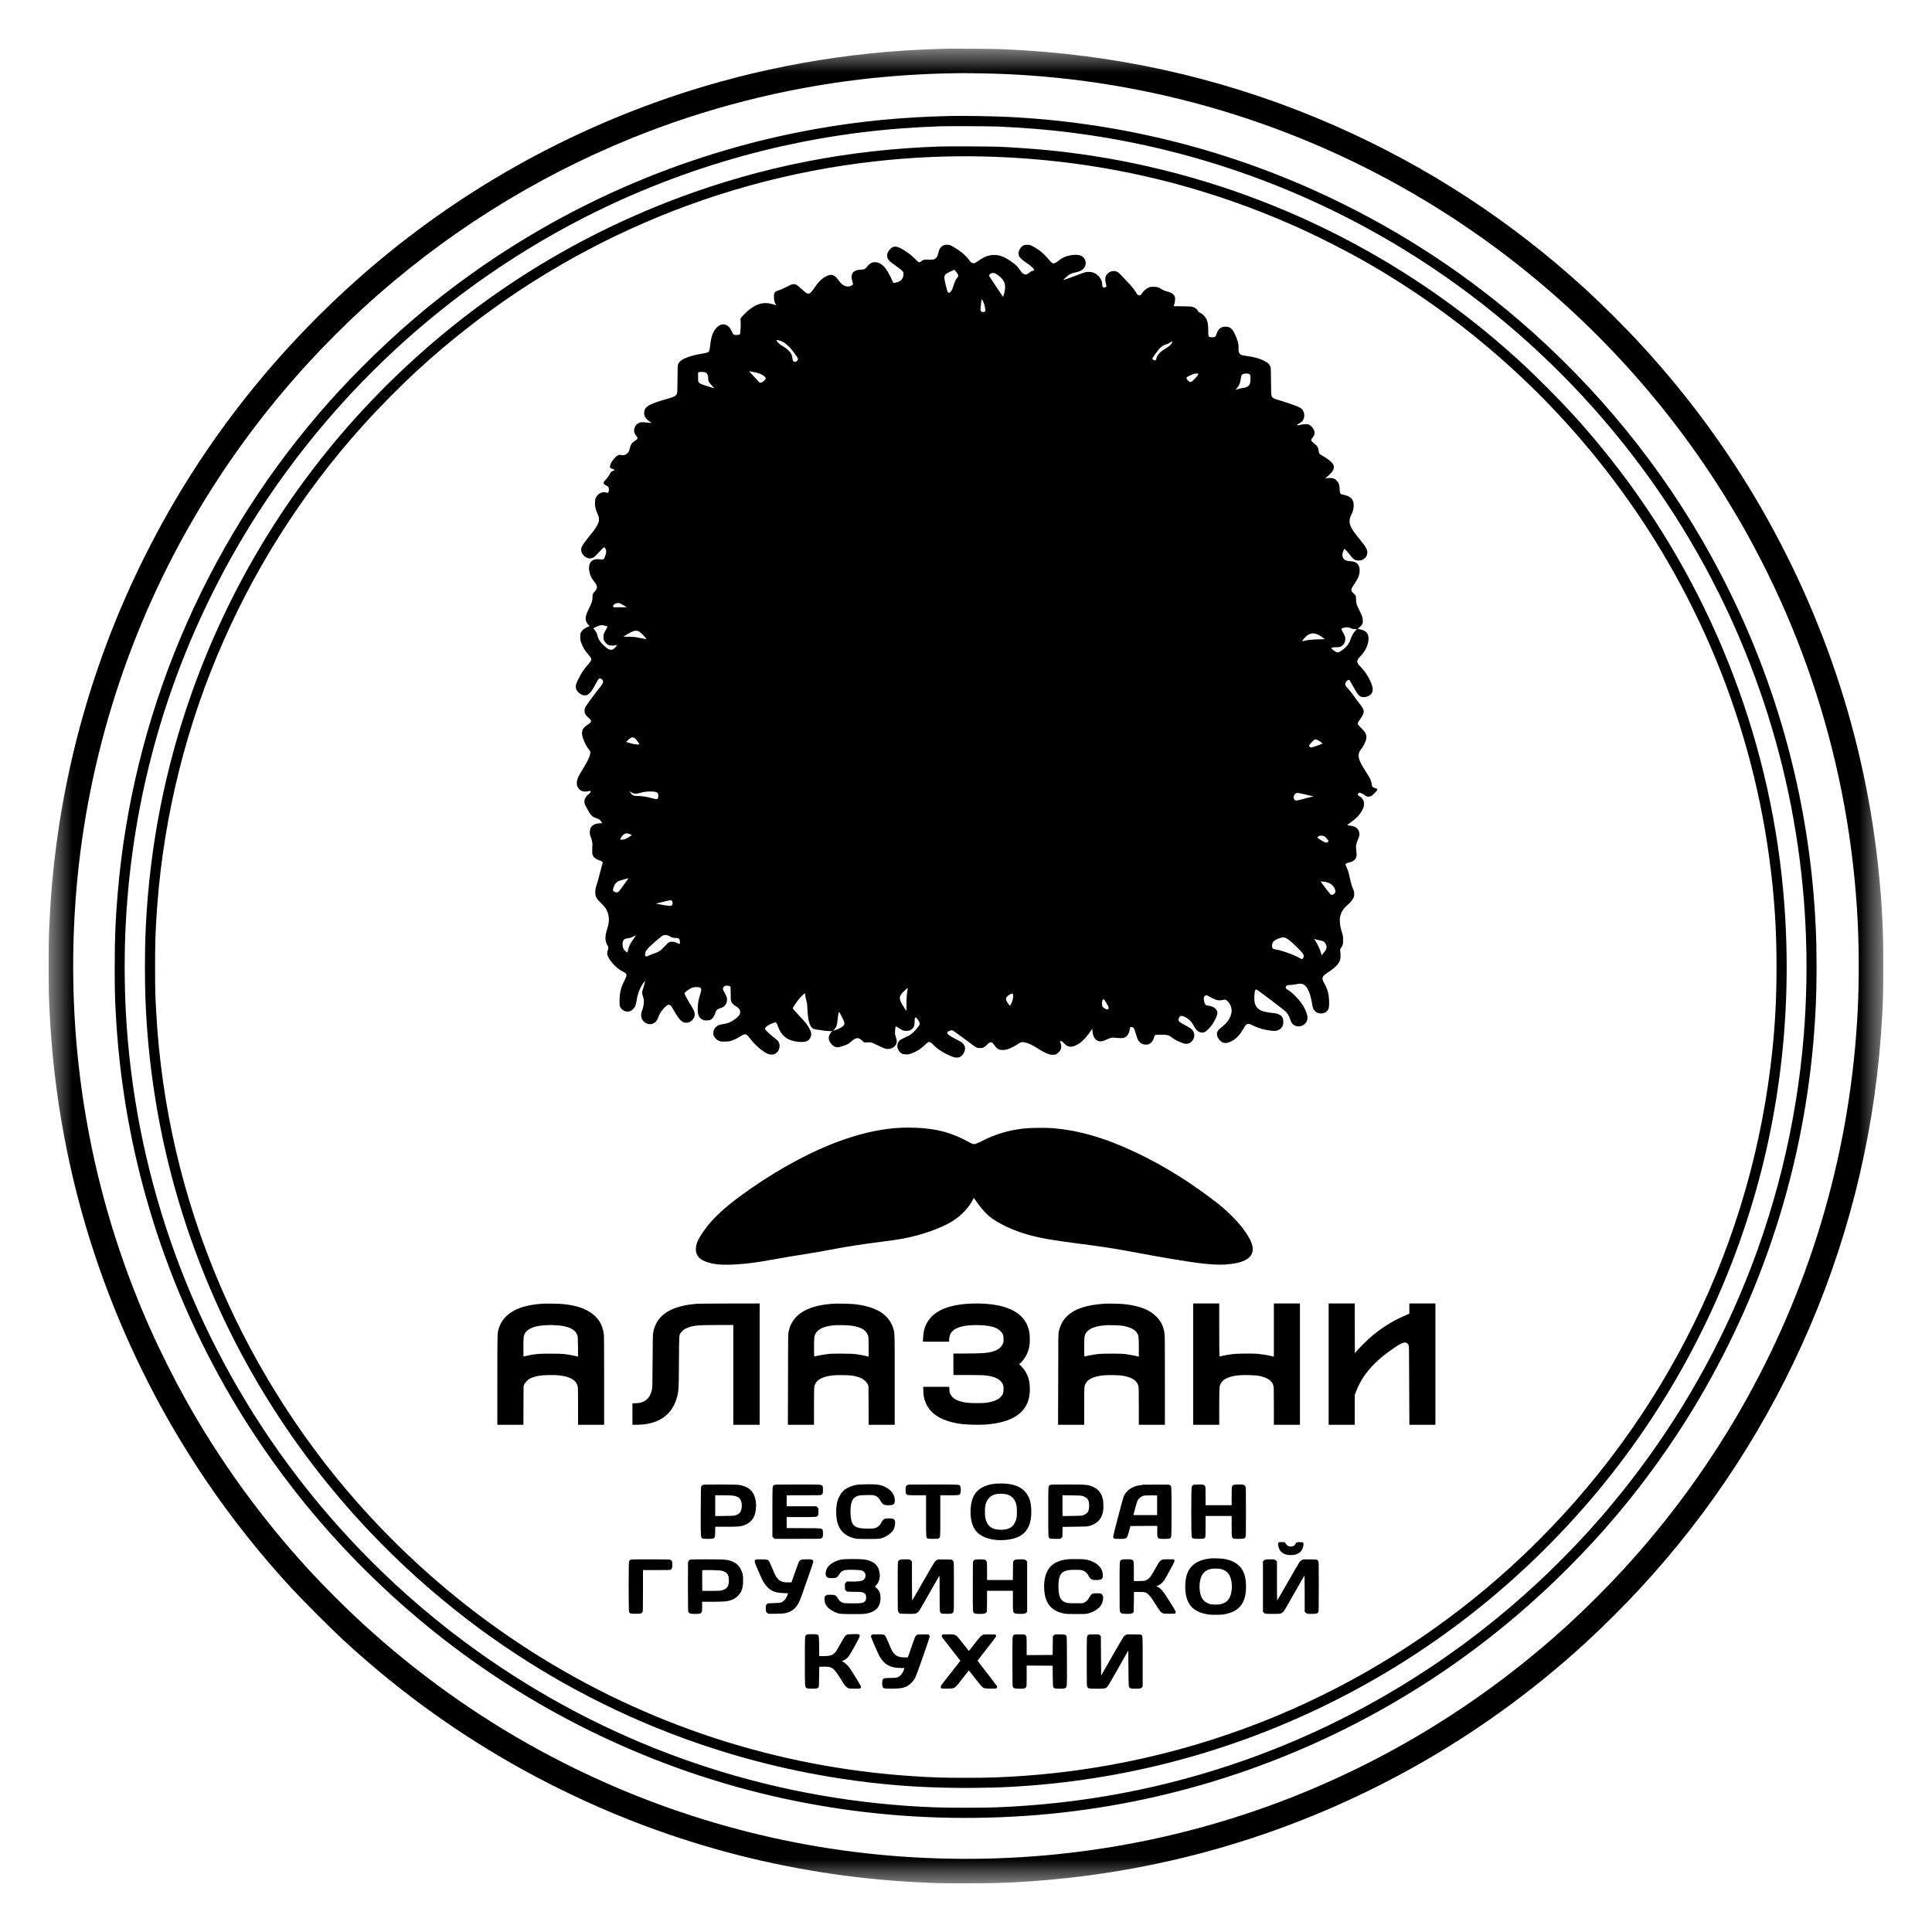 <?xml version="1.0" encoding="UTF-8"?> <svg xmlns="http://www.w3.org/2000/svg" width="40" height="40" viewBox="0 0 40 40" fill="none"><g clip-path="url(#clip0_232_507)"><mask id="mask0_232_507" style="mask-type:luminance" maskUnits="userSpaceOnUse" x="1" y="1" width="38" height="38"><path d="M39 1H1V39H39V1Z" fill="white"></path></mask><g mask="url(#mask0_232_507)"><path d="M19.554 1.009C19.156 1.022 18.959 1.031 18.705 1.048C16.837 1.172 14.998 1.573 13.262 2.233C10.848 3.152 8.677 4.529 6.823 6.317C5.55 7.544 4.467 8.919 3.587 10.426C3.275 10.96 2.958 11.573 2.697 12.147C1.719 14.299 1.154 16.61 1.031 18.97C1.01 19.36 1.008 19.46 1.008 20C1.008 20.539 1.01 20.643 1.031 21.028C1.164 23.568 1.798 26.02 2.913 28.312C3.624 29.774 4.516 31.132 5.58 32.37C5.911 32.755 6.16 33.023 6.569 33.431C6.977 33.84 7.244 34.089 7.63 34.42C8.764 35.394 9.995 36.223 11.318 36.902C13.708 38.13 16.297 38.829 18.972 38.969C19.357 38.99 19.46 38.992 19.997 38.992C20.619 38.992 20.87 38.983 21.384 38.947C24.151 38.749 26.814 37.954 29.251 36.596C30.537 35.88 31.753 35.001 32.845 33.996C33.208 33.661 33.61 33.261 33.946 32.898C35.431 31.295 36.607 29.483 37.471 27.469C38.348 25.42 38.851 23.254 38.969 21.014C38.988 20.646 38.991 20.503 38.991 20C38.991 19.497 38.988 19.366 38.969 18.989C38.819 16.093 38.017 13.305 36.601 10.76C35.885 9.471 35.013 8.265 34.004 7.166C33.652 6.781 33.218 6.348 32.834 5.995C31.291 4.58 29.553 3.445 27.636 2.602C25.596 1.705 23.439 1.182 21.208 1.043C21.064 1.033 20.913 1.026 20.701 1.016C20.575 1.011 19.675 1.005 19.554 1.009ZM20.273 1.518C20.69 1.525 20.954 1.537 21.328 1.563C24.402 1.781 27.378 2.773 29.977 4.447C32.21 5.885 34.115 7.79 35.553 10.023C37.304 12.742 38.303 15.855 38.462 19.09C38.489 19.642 38.49 20.313 38.465 20.858C38.331 23.719 37.547 26.475 36.156 28.974C35.458 30.227 34.599 31.416 33.625 32.478C33.281 32.853 32.862 33.272 32.489 33.615C30.733 35.226 28.694 36.481 26.482 37.312C23.989 38.248 21.336 38.629 18.657 38.437C16.035 38.249 13.487 37.5 11.164 36.233C9.855 35.52 8.61 34.627 7.5 33.606C7.144 33.28 6.72 32.855 6.393 32.5C5.408 31.428 4.546 30.237 3.841 28.972C3.589 28.519 3.31 27.962 3.101 27.491C1.871 24.727 1.344 21.704 1.563 18.658C1.759 15.908 2.58 13.222 3.956 10.827C4.641 9.634 5.451 8.529 6.385 7.511C6.732 7.133 7.133 6.732 7.51 6.385C9.155 4.877 11.039 3.685 13.099 2.852C14.603 2.244 16.201 1.835 17.817 1.644C18.463 1.568 19.163 1.523 19.793 1.516C19.867 1.516 19.935 1.515 19.944 1.514C19.953 1.513 20.101 1.515 20.273 1.518Z" fill="black"></path><path d="M19.674 2.401C18.676 2.424 17.802 2.508 16.897 2.669C14.328 3.124 11.884 4.152 9.757 5.672C8.94 6.256 8.204 6.883 7.474 7.62C7.146 7.951 6.885 8.233 6.602 8.563C4.207 11.356 2.745 14.839 2.437 18.491C2.39 19.044 2.375 19.409 2.375 20.02C2.375 20.48 2.378 20.628 2.397 20.983C2.538 23.617 3.26 26.155 4.529 28.477C5.219 29.739 6.08 30.934 7.065 31.994C8.826 33.889 10.921 35.344 13.3 36.324C15.791 37.35 18.483 37.782 21.227 37.596C23.878 37.417 26.455 36.632 28.777 35.297C30.439 34.342 31.932 33.118 33.236 31.643C33.996 30.782 34.711 29.783 35.286 28.777C36.684 26.332 37.465 23.64 37.593 20.835C37.616 20.331 37.616 19.707 37.593 19.204C37.47 16.498 36.739 13.9 35.433 11.523C34.421 9.681 33.065 8.016 31.442 6.624C30.178 5.542 28.778 4.651 27.251 3.959C25.237 3.047 23.085 2.528 20.865 2.42C20.55 2.405 19.94 2.395 19.674 2.401ZM20.668 2.62C21.225 2.646 21.665 2.681 22.144 2.741C25.592 3.168 28.835 4.626 31.461 6.932C33.301 8.546 34.786 10.531 35.804 12.735C37.059 15.454 37.586 18.428 37.345 21.434C37.196 23.285 36.745 25.114 36.017 26.823C35.677 27.619 35.285 28.378 34.833 29.113C33.936 30.571 32.833 31.886 31.547 33.03C29.946 34.455 28.088 35.578 26.092 36.326C24.435 36.947 22.712 37.307 20.938 37.404C20.595 37.423 20.438 37.427 19.991 37.427C19.479 37.427 19.207 37.418 18.774 37.388C15.563 37.163 12.508 36.063 9.883 34.186C8.3 33.055 6.895 31.642 5.769 30.05C3.864 27.357 2.77 24.2 2.603 20.911C2.575 20.356 2.574 19.715 2.601 19.178C2.734 16.457 3.484 13.856 4.819 11.487C5.707 9.91 6.869 8.445 8.212 7.21C9.18 6.319 10.233 5.549 11.372 4.896C11.858 4.618 12.393 4.346 12.907 4.116C13.958 3.646 15.085 3.272 16.201 3.024C17.282 2.784 18.332 2.653 19.468 2.615C19.651 2.609 20.501 2.613 20.668 2.62Z" fill="black"></path><path d="M19.46 3.033C17.568 3.097 15.787 3.446 14.063 4.09C11.567 5.022 9.357 6.502 7.533 8.464C5.956 10.16 4.747 12.156 3.97 14.345C3.419 15.896 3.1 17.515 3.019 19.182C2.994 19.7 2.994 20.346 3.019 20.864C3.127 23.079 3.654 25.207 4.589 27.213C5.61 29.401 7.093 31.351 8.945 32.938C11.428 35.068 14.467 36.431 17.705 36.867C18.518 36.977 19.285 37.023 20.145 37.016C20.509 37.013 20.627 37.01 20.902 36.996C23.24 36.874 25.499 36.278 27.596 35.229C29.574 34.24 31.328 32.883 32.803 31.198C34.408 29.364 35.601 27.196 36.298 24.848C36.937 22.694 37.138 20.389 36.886 18.113C36.527 14.879 35.228 11.795 33.164 9.274C32.779 8.804 32.456 8.449 32.005 7.999C31.7 7.693 31.505 7.51 31.222 7.26C28.795 5.119 25.79 3.712 22.598 3.223C21.975 3.128 21.399 3.072 20.677 3.038C20.512 3.031 19.645 3.027 19.46 3.033ZM20.362 3.24C22.721 3.296 24.943 3.813 27.073 4.802C27.388 4.948 27.88 5.201 28.19 5.375C30.227 6.524 31.988 8.062 33.395 9.923C35.254 12.381 36.395 15.292 36.7 18.349C36.757 18.921 36.781 19.419 36.781 20.023C36.781 20.759 36.743 21.382 36.655 22.092C36.163 26.061 34.27 29.711 31.292 32.429C29.961 33.643 28.431 34.643 26.781 35.376C25.021 36.158 23.126 36.63 21.197 36.767C20.768 36.798 20.46 36.808 19.994 36.808C19.547 36.808 19.278 36.8 18.872 36.772C16.075 36.586 13.385 35.706 11.017 34.201C9.78 33.414 8.652 32.472 7.644 31.379C6.362 29.99 5.307 28.362 4.557 26.614C3.789 24.821 3.341 22.911 3.234 20.953C3.214 20.607 3.211 20.47 3.211 20.023C3.211 19.577 3.214 19.443 3.233 19.093C3.442 15.28 4.951 11.655 7.518 8.805C7.853 8.433 8.291 7.99 8.655 7.656C11.286 5.242 14.598 3.732 18.122 3.34C18.872 3.256 19.636 3.222 20.362 3.24Z" fill="black"></path><path d="M19.541 5.075C19.525 5.081 19.504 5.096 19.484 5.116C19.451 5.149 19.448 5.157 19.421 5.262C19.409 5.308 19.39 5.338 19.361 5.357C19.332 5.376 19.302 5.38 19.221 5.375C19.15 5.372 19.105 5.379 19.089 5.398C19.085 5.402 19.072 5.412 19.059 5.42C19.04 5.431 19.033 5.433 19.02 5.428C19.012 5.425 18.976 5.392 18.94 5.356C18.87 5.284 18.799 5.23 18.701 5.17C18.565 5.087 18.492 5.085 18.426 5.161C18.368 5.227 18.351 5.295 18.379 5.352C18.398 5.392 18.433 5.423 18.548 5.505C18.697 5.612 18.706 5.623 18.706 5.673C18.706 5.723 18.689 5.768 18.66 5.797C18.639 5.818 18.627 5.825 18.581 5.84C18.497 5.867 18.488 5.864 18.47 5.802C18.459 5.767 18.385 5.628 18.347 5.574C18.311 5.521 18.258 5.473 18.211 5.45C18.18 5.435 18.165 5.431 18.129 5.429C18.052 5.425 18.006 5.451 17.938 5.538C17.91 5.573 17.894 5.579 17.816 5.584C17.76 5.587 17.743 5.59 17.716 5.603C17.674 5.622 17.66 5.636 17.644 5.67C17.625 5.71 17.626 5.759 17.647 5.824C17.667 5.887 17.665 5.896 17.621 5.917C17.574 5.939 17.529 5.938 17.48 5.915C17.437 5.894 17.404 5.863 17.363 5.803C17.309 5.728 17.256 5.69 17.204 5.69C17.173 5.69 17.117 5.711 17.068 5.741C17.002 5.781 16.937 5.848 16.875 5.94C16.812 6.032 16.79 6.059 16.765 6.071C16.722 6.091 16.697 6.078 16.597 5.985C16.506 5.9 16.479 5.883 16.433 5.883C16.401 5.883 16.392 5.886 16.287 5.939C16.225 5.97 16.153 6.002 16.127 6.01C16.063 6.03 16.052 6.037 16.037 6.061C16.025 6.08 16.024 6.089 16.024 6.144C16.024 6.21 16.034 6.253 16.058 6.296C16.065 6.309 16.071 6.321 16.071 6.321C16.071 6.321 16.047 6.314 16.017 6.304C15.838 6.245 15.693 6.273 15.526 6.401C15.466 6.447 15.36 6.55 15.343 6.58C15.329 6.603 15.329 6.606 15.334 6.655C15.336 6.683 15.337 6.728 15.335 6.756C15.333 6.784 15.33 6.83 15.329 6.858C15.326 6.927 15.32 6.934 15.259 6.936C15.226 6.937 15.212 6.936 15.197 6.928C15.177 6.918 15.174 6.914 15.137 6.835C15.088 6.73 14.991 6.688 14.903 6.732C14.86 6.753 14.805 6.811 14.777 6.865C14.736 6.942 14.72 7.005 14.702 7.163C14.695 7.213 14.687 7.261 14.682 7.27C14.669 7.295 14.644 7.304 14.538 7.322C14.421 7.341 14.341 7.36 14.257 7.389C14.134 7.431 14.07 7.475 14.043 7.535C14.03 7.564 14.03 7.564 14.027 7.848C14.024 8.156 14.025 8.15 13.992 8.184C13.965 8.213 13.945 8.22 13.78 8.268C13.612 8.317 13.543 8.341 13.467 8.377C13.378 8.42 13.343 8.464 13.338 8.539C13.333 8.614 13.363 8.666 13.443 8.722C13.47 8.74 13.49 8.757 13.49 8.757C13.489 8.758 13.455 8.756 13.415 8.751C13.323 8.739 13.273 8.739 13.24 8.751C13.179 8.771 13.128 8.845 13.128 8.911C13.129 8.952 13.142 8.986 13.175 9.027C13.211 9.072 13.206 9.09 13.145 9.128C13.08 9.168 13.055 9.206 13.039 9.284C13.028 9.339 13.01 9.372 12.976 9.396C12.939 9.422 12.912 9.429 12.871 9.422C12.806 9.409 12.772 9.426 12.71 9.501C12.658 9.564 12.643 9.591 12.634 9.634C12.623 9.684 12.63 9.695 12.671 9.704C12.693 9.708 12.708 9.714 12.714 9.723C12.724 9.735 12.724 9.736 12.712 9.74C12.651 9.764 12.644 9.77 12.61 9.839C12.596 9.867 12.576 9.894 12.548 9.922C12.526 9.945 12.504 9.971 12.501 9.98C12.489 10.011 12.509 10.036 12.569 10.063C12.599 10.076 12.609 10.099 12.606 10.146C12.604 10.175 12.601 10.187 12.592 10.195C12.582 10.206 12.58 10.206 12.555 10.197C12.476 10.17 12.377 10.218 12.337 10.304C12.325 10.33 12.321 10.347 12.319 10.391C12.314 10.48 12.33 10.55 12.376 10.649C12.4 10.7 12.407 10.755 12.396 10.801C12.379 10.865 12.325 10.952 12.219 11.081C12.123 11.198 12.075 11.265 12.052 11.307C12.017 11.375 12.029 11.444 12.086 11.501C12.152 11.568 12.23 11.58 12.298 11.535C12.315 11.524 12.361 11.479 12.404 11.43C12.445 11.383 12.486 11.341 12.494 11.338C12.512 11.329 12.525 11.337 12.538 11.363C12.556 11.4 12.555 11.44 12.534 11.498C12.524 11.527 12.513 11.556 12.508 11.563C12.495 11.583 12.473 11.588 12.43 11.581C12.37 11.572 12.314 11.577 12.279 11.597C12.223 11.627 12.195 11.681 12.195 11.759C12.195 11.855 12.232 11.956 12.295 12.033C12.374 12.128 12.379 12.175 12.317 12.242C12.272 12.29 12.267 12.302 12.267 12.363C12.267 12.435 12.258 12.465 12.198 12.59C12.138 12.714 12.126 12.75 12.126 12.806C12.127 12.855 12.143 12.895 12.181 12.935C12.204 12.959 12.206 12.963 12.197 12.967C12.191 12.968 12.166 12.98 12.141 12.992C12.088 13.018 12.047 13.055 12.028 13.094C12.015 13.119 12.014 13.129 12.014 13.186C12.014 13.243 12.016 13.256 12.032 13.301C12.065 13.397 12.102 13.461 12.18 13.55C12.207 13.58 12.232 13.616 12.237 13.629C12.245 13.652 12.245 13.654 12.235 13.677C12.229 13.69 12.207 13.721 12.186 13.745C12.088 13.857 12.034 13.938 11.975 14.058C11.928 14.153 11.922 14.172 11.922 14.221C11.922 14.267 11.939 14.3 11.981 14.338C12.028 14.381 12.061 14.397 12.106 14.397C12.147 14.397 12.167 14.389 12.204 14.354C12.239 14.322 12.26 14.292 12.312 14.197C12.381 14.07 12.394 14.05 12.41 14.046C12.443 14.038 12.486 14.077 12.486 14.115C12.486 14.144 12.477 14.159 12.405 14.25C12.28 14.409 12.146 14.593 12.122 14.637C12.093 14.693 12.096 14.753 12.129 14.803C12.138 14.817 12.162 14.842 12.184 14.86C12.259 14.92 12.257 14.947 12.169 15.003C12.081 15.06 12.05 15.105 12.05 15.177C12.05 15.222 12.057 15.251 12.086 15.325C12.115 15.399 12.152 15.468 12.185 15.506C12.2 15.524 12.215 15.545 12.218 15.552C12.238 15.604 12.189 15.725 12.071 15.915C11.966 16.085 11.943 16.139 11.943 16.212C11.943 16.249 11.945 16.26 11.96 16.291C12.002 16.375 12.077 16.405 12.183 16.38C12.214 16.373 12.22 16.372 12.226 16.379C12.238 16.391 12.227 16.41 12.194 16.436C12.16 16.462 12.125 16.505 12.111 16.536C12.103 16.551 12.1 16.572 12.1 16.598C12.1 16.637 12.102 16.642 12.131 16.699C12.225 16.878 12.255 16.911 12.348 16.94C12.399 16.956 12.431 16.978 12.451 17.014L12.468 17.043L12.41 17.046C12.348 17.05 12.317 17.06 12.276 17.088C12.23 17.121 12.211 17.163 12.211 17.232C12.211 17.268 12.215 17.286 12.229 17.324C12.265 17.425 12.268 17.442 12.264 17.527C12.258 17.639 12.259 17.677 12.273 17.707C12.295 17.757 12.334 17.787 12.412 17.814C12.445 17.824 12.462 17.833 12.47 17.844L12.48 17.858L12.463 17.916C12.454 17.947 12.433 18.024 12.418 18.087C12.403 18.15 12.378 18.24 12.362 18.289C12.328 18.395 12.321 18.438 12.325 18.495C12.327 18.532 12.331 18.548 12.348 18.582C12.366 18.619 12.381 18.636 12.448 18.703C12.533 18.788 12.555 18.818 12.58 18.89C12.615 18.993 12.615 19.082 12.582 19.195C12.545 19.318 12.54 19.342 12.536 19.394C12.531 19.471 12.547 19.531 12.585 19.586C12.599 19.606 12.599 19.639 12.584 19.672C12.565 19.714 12.567 19.762 12.588 19.808C12.613 19.86 12.683 19.95 12.746 20.01C12.796 20.058 12.835 20.084 12.924 20.132C12.984 20.165 12.985 20.19 12.93 20.298C12.854 20.449 12.827 20.559 12.827 20.719C12.827 20.817 12.827 20.82 12.842 20.851C12.871 20.909 12.93 20.944 12.998 20.944C13.042 20.944 13.079 20.925 13.116 20.882C13.159 20.833 13.164 20.817 13.188 20.67C13.207 20.558 13.258 20.435 13.323 20.348L13.354 20.306L13.351 20.337C13.349 20.354 13.336 20.401 13.323 20.442C13.287 20.547 13.287 20.556 13.311 20.628C13.328 20.679 13.331 20.694 13.331 20.74C13.331 20.797 13.317 20.863 13.289 20.936C13.245 21.051 13.299 21.165 13.414 21.199C13.505 21.225 13.593 21.17 13.627 21.067C13.652 20.988 13.706 20.907 13.777 20.842C13.818 20.803 13.841 20.795 13.868 20.808C13.892 20.82 13.898 20.827 13.953 20.922C14.065 21.119 14.121 21.174 14.208 21.175C14.241 21.175 14.253 21.172 14.28 21.159C14.322 21.137 14.362 21.094 14.374 21.056C14.397 20.984 14.382 20.934 14.298 20.802C14.238 20.709 14.172 20.584 14.172 20.565C14.172 20.546 14.275 20.47 14.331 20.449C14.355 20.44 14.376 20.437 14.416 20.437C14.526 20.436 14.538 20.46 14.496 20.588C14.46 20.699 14.445 20.791 14.445 20.898C14.445 21.022 14.479 21.086 14.559 21.117C14.587 21.127 14.601 21.129 14.643 21.127C14.688 21.125 14.697 21.124 14.721 21.108C14.757 21.086 14.787 21.042 14.804 20.986C14.827 20.913 14.842 20.897 14.91 20.875C14.963 20.857 14.984 20.845 15.013 20.812C15.051 20.769 15.062 20.7 15.042 20.634C15.036 20.616 15.017 20.578 15 20.549C14.975 20.508 14.968 20.493 14.968 20.473C14.968 20.444 14.988 20.418 15.018 20.409C15.044 20.401 15.105 20.41 15.118 20.424C15.126 20.431 15.127 20.453 15.128 20.564C15.128 20.647 15.13 20.705 15.134 20.719C15.146 20.759 15.172 20.793 15.208 20.815C15.295 20.868 15.32 20.896 15.324 20.941C15.325 20.957 15.323 20.98 15.319 20.991C15.31 21.02 15.26 21.072 15.203 21.11C15.116 21.17 15.062 21.191 14.967 21.204C14.895 21.213 14.857 21.229 14.821 21.265C14.787 21.3 14.771 21.334 14.769 21.382C14.767 21.414 14.769 21.427 14.779 21.45C14.796 21.488 14.846 21.535 14.889 21.552C14.918 21.564 14.929 21.565 15.002 21.565C15.066 21.564 15.091 21.562 15.127 21.552C15.183 21.537 15.269 21.496 15.334 21.453C15.389 21.416 15.418 21.408 15.444 21.418C15.468 21.427 15.487 21.446 15.535 21.509C15.599 21.595 15.716 21.708 15.793 21.759C15.888 21.822 15.912 21.832 15.974 21.833C16.018 21.833 16.026 21.831 16.049 21.817C16.146 21.761 16.171 21.629 16.102 21.546C16.093 21.536 16.062 21.51 16.033 21.488C15.973 21.443 15.855 21.335 15.844 21.314C15.834 21.295 15.839 21.283 15.868 21.254C15.897 21.227 15.952 21.197 16.014 21.178L16.054 21.165L16.069 21.176C16.08 21.184 16.09 21.202 16.103 21.24C16.173 21.442 16.297 21.542 16.507 21.568C16.566 21.576 16.656 21.573 16.69 21.562C16.726 21.552 16.757 21.523 16.777 21.485C16.795 21.451 16.796 21.445 16.794 21.405C16.792 21.366 16.788 21.355 16.763 21.305C16.725 21.23 16.679 21.169 16.573 21.057C16.416 20.889 16.416 20.889 16.416 20.873C16.416 20.854 16.516 20.709 16.57 20.65C16.606 20.611 16.657 20.566 16.667 20.566C16.669 20.566 16.673 20.587 16.674 20.614C16.676 20.645 16.684 20.685 16.695 20.721C16.711 20.776 16.713 20.789 16.717 20.897C16.727 21.134 16.767 21.265 16.841 21.3C16.854 21.306 16.881 21.312 16.901 21.315C16.921 21.316 16.973 21.325 17.018 21.332C17.068 21.341 17.123 21.346 17.163 21.347L17.228 21.348L17.203 21.379C17.144 21.456 17.143 21.525 17.2 21.6C17.233 21.644 17.272 21.671 17.311 21.68C17.346 21.688 17.373 21.683 17.472 21.65C17.542 21.627 17.578 21.607 17.628 21.561C17.722 21.477 17.774 21.472 17.844 21.541C17.863 21.56 17.884 21.577 17.891 21.58C17.898 21.582 17.929 21.583 17.959 21.581C17.994 21.579 18.024 21.58 18.041 21.584C18.055 21.587 18.118 21.615 18.179 21.646C18.243 21.678 18.306 21.706 18.327 21.711C18.42 21.734 18.515 21.696 18.552 21.623C18.572 21.582 18.571 21.538 18.55 21.481C18.542 21.457 18.533 21.423 18.53 21.406C18.527 21.374 18.537 21.257 18.544 21.249C18.546 21.247 18.571 21.259 18.599 21.278C18.692 21.339 18.7 21.342 18.764 21.342C18.815 21.342 18.822 21.341 18.85 21.326C18.914 21.291 18.936 21.244 18.936 21.147C18.936 21.057 18.952 21.044 18.994 21.097C19.037 21.151 19.05 21.193 19.033 21.224C19.02 21.251 18.956 21.328 18.916 21.365C18.864 21.415 18.835 21.435 18.774 21.463C18.637 21.525 18.614 21.542 18.59 21.595C18.556 21.669 18.596 21.773 18.674 21.814C18.692 21.824 18.709 21.827 18.753 21.829C18.804 21.831 18.813 21.829 18.86 21.814C18.967 21.778 19.056 21.723 19.14 21.643C19.203 21.582 19.215 21.574 19.236 21.574C19.26 21.574 19.271 21.581 19.338 21.646C19.428 21.733 19.532 21.799 19.683 21.864C19.739 21.888 19.756 21.893 19.793 21.895C19.846 21.899 19.877 21.888 19.912 21.857C19.941 21.83 19.96 21.799 19.972 21.758C19.99 21.698 19.979 21.651 19.936 21.604C19.911 21.577 19.895 21.567 19.806 21.523C19.715 21.477 19.657 21.442 19.62 21.408C19.61 21.399 19.608 21.392 19.611 21.383C19.617 21.361 19.63 21.352 19.667 21.339C19.7 21.328 19.705 21.328 19.724 21.335C19.742 21.342 19.969 21.507 20.125 21.625C20.211 21.691 20.229 21.699 20.29 21.699C20.352 21.699 20.379 21.687 20.43 21.635C20.474 21.591 20.491 21.579 20.513 21.579C20.536 21.579 20.554 21.594 20.586 21.638C20.644 21.72 20.688 21.743 20.774 21.739C20.854 21.736 20.957 21.693 21.064 21.622C21.131 21.576 21.151 21.57 21.202 21.579C21.282 21.592 21.36 21.627 21.478 21.702C21.567 21.76 21.638 21.797 21.697 21.82C21.736 21.834 21.752 21.838 21.794 21.838C21.835 21.838 21.848 21.836 21.866 21.826C21.901 21.808 21.937 21.772 21.955 21.74C21.977 21.699 21.979 21.643 21.957 21.592C21.945 21.564 21.944 21.557 21.951 21.555C21.971 21.546 21.983 21.553 22.024 21.595C22.048 21.619 22.078 21.644 22.09 21.651C22.147 21.68 22.205 21.677 22.28 21.64C22.387 21.589 22.475 21.502 22.593 21.329L22.613 21.3L22.617 21.341C22.627 21.444 22.66 21.512 22.714 21.541C22.77 21.572 22.819 21.567 22.916 21.521C22.993 21.484 23.029 21.477 23.092 21.486C23.116 21.489 23.165 21.493 23.2 21.493C23.261 21.493 23.266 21.492 23.294 21.476C23.345 21.448 23.38 21.388 23.389 21.313C23.392 21.294 23.397 21.274 23.4 21.27C23.413 21.255 23.443 21.26 23.465 21.279C23.482 21.296 23.488 21.308 23.514 21.395C23.53 21.449 23.549 21.505 23.555 21.519C23.571 21.555 23.608 21.593 23.645 21.611C23.672 21.624 23.683 21.627 23.723 21.627C23.764 21.627 23.775 21.624 23.799 21.611C23.845 21.587 23.879 21.54 23.893 21.479C23.905 21.425 23.909 21.423 24.007 21.422C24.156 21.421 24.195 21.428 24.244 21.467C24.3 21.511 24.34 21.535 24.415 21.568C24.457 21.586 24.506 21.604 24.524 21.608C24.583 21.619 24.636 21.602 24.675 21.56C24.709 21.522 24.722 21.494 24.725 21.444C24.727 21.404 24.726 21.398 24.71 21.365C24.682 21.308 24.654 21.287 24.5 21.205C24.428 21.167 24.406 21.149 24.4 21.125C24.395 21.105 24.406 21.07 24.425 21.049C24.445 21.027 24.464 21.026 24.514 21.047C24.61 21.087 24.672 21.15 24.729 21.261C24.749 21.302 24.795 21.35 24.829 21.365C24.87 21.385 24.915 21.384 24.951 21.363C24.986 21.342 25.066 21.259 25.101 21.208C25.162 21.116 25.205 21.018 25.205 20.971C25.205 20.899 25.128 20.834 25.028 20.823C25.003 20.82 24.975 20.813 24.968 20.808C24.948 20.795 24.934 20.761 24.926 20.707C24.918 20.654 24.926 20.627 24.954 20.613C24.976 20.602 24.992 20.605 25.023 20.626C25.049 20.643 25.143 20.688 25.185 20.702C25.223 20.714 25.283 20.714 25.322 20.702C25.364 20.689 25.378 20.693 25.416 20.73C25.486 20.797 25.514 20.892 25.492 20.987C25.468 21.09 25.399 21.185 25.29 21.268C25.238 21.308 25.218 21.331 25.201 21.37C25.182 21.417 25.207 21.489 25.259 21.543C25.323 21.608 25.395 21.612 25.499 21.556C25.598 21.503 25.662 21.436 25.744 21.298C25.785 21.227 25.801 21.209 25.827 21.2C25.853 21.192 25.872 21.197 25.946 21.234C26.051 21.288 26.171 21.321 26.325 21.34C26.419 21.351 26.482 21.334 26.527 21.283C26.559 21.248 26.569 21.216 26.569 21.158C26.569 21.077 26.545 21.036 26.479 21.003C26.446 20.987 26.428 20.982 26.386 20.977C26.211 20.959 26.129 20.939 26.076 20.903C25.983 20.84 25.956 20.75 25.974 20.569C25.979 20.513 25.988 20.488 26.005 20.488C26.009 20.488 26.021 20.491 26.031 20.497C26.067 20.515 26.584 20.909 26.619 20.944C26.66 20.985 26.688 21.032 26.711 21.104C26.738 21.185 26.773 21.225 26.836 21.243C26.897 21.261 26.964 21.244 27.012 21.2C27.07 21.147 27.084 21.078 27.057 20.991C27.026 20.891 26.962 20.781 26.88 20.688C26.814 20.612 26.72 20.525 26.683 20.506C26.638 20.482 26.619 20.464 26.619 20.445C26.619 20.409 26.648 20.393 26.714 20.393C26.734 20.393 26.778 20.387 26.812 20.381C26.934 20.359 26.958 20.361 27.007 20.395C27.075 20.44 27.131 20.576 27.163 20.771C27.179 20.867 27.188 20.893 27.219 20.927C27.263 20.977 27.332 20.994 27.404 20.975C27.435 20.966 27.445 20.96 27.47 20.936C27.512 20.893 27.519 20.866 27.518 20.752C27.517 20.592 27.489 20.483 27.417 20.357C27.355 20.249 27.366 20.216 27.494 20.132C27.66 20.024 27.729 19.948 27.75 19.852C27.757 19.821 27.755 19.743 27.747 19.681C27.744 19.66 27.746 19.654 27.764 19.627C27.803 19.567 27.809 19.547 27.808 19.463C27.808 19.399 27.805 19.38 27.793 19.337C27.75 19.19 27.743 19.161 27.741 19.086C27.738 19.03 27.739 19.003 27.747 18.972C27.766 18.886 27.815 18.81 27.894 18.741C27.956 18.688 27.997 18.64 28.019 18.594C28.035 18.561 28.037 18.553 28.037 18.508C28.037 18.464 28.035 18.453 28.021 18.424C27.994 18.366 27.973 18.3 27.95 18.189C27.925 18.07 27.912 18.026 27.878 17.953C27.856 17.905 27.855 17.902 27.864 17.889C27.874 17.873 27.886 17.868 27.937 17.856C27.981 17.846 28.021 17.826 28.045 17.802C28.086 17.761 28.094 17.718 28.081 17.618C28.069 17.529 28.074 17.481 28.104 17.409C28.144 17.314 28.147 17.302 28.144 17.259C28.138 17.164 28.074 17.107 27.958 17.095C27.884 17.087 27.884 17.087 27.912 17.067C28.084 16.943 28.154 16.872 28.209 16.763C28.235 16.709 28.237 16.702 28.239 16.656C28.241 16.615 28.24 16.603 28.23 16.58C28.209 16.533 28.19 16.512 28.151 16.489C28.131 16.477 28.112 16.463 28.11 16.458C28.103 16.439 28.129 16.411 28.153 16.411C28.166 16.411 28.249 16.454 28.26 16.466C28.286 16.497 28.345 16.503 28.39 16.48C28.417 16.467 28.503 16.382 28.514 16.357C28.523 16.339 28.513 16.33 28.47 16.317C28.419 16.302 28.408 16.289 28.401 16.24C28.39 16.161 28.368 16.112 28.291 15.996C28.24 15.92 28.184 15.824 28.16 15.768C28.11 15.655 28.119 15.577 28.195 15.49C28.222 15.458 28.27 15.362 28.282 15.314C28.305 15.226 28.282 15.172 28.183 15.073C28.147 15.038 28.116 15.003 28.113 14.996C28.105 14.975 28.113 14.957 28.159 14.893C28.212 14.819 28.23 14.78 28.233 14.738C28.236 14.71 28.233 14.701 28.216 14.666C28.205 14.643 28.172 14.596 28.139 14.556C28.107 14.518 28.055 14.447 28.023 14.4C27.989 14.351 27.942 14.291 27.91 14.258C27.855 14.199 27.846 14.181 27.853 14.15C27.858 14.126 27.888 14.088 27.908 14.08C27.932 14.07 27.942 14.077 27.962 14.117C27.971 14.134 27.987 14.163 27.997 14.179C28.007 14.195 28.034 14.242 28.057 14.283C28.104 14.368 28.134 14.405 28.172 14.422C28.21 14.44 28.279 14.436 28.326 14.414C28.418 14.37 28.443 14.294 28.402 14.18C28.35 14.034 28.275 13.915 28.158 13.793C28.079 13.71 28.081 13.677 28.171 13.581C28.271 13.474 28.323 13.366 28.333 13.242C28.339 13.165 28.314 13.102 28.263 13.069C28.236 13.051 28.186 13.034 28.135 13.026L28.105 13.022L28.139 12.995C28.158 12.979 28.182 12.954 28.194 12.937C28.215 12.907 28.215 12.905 28.215 12.855C28.215 12.791 28.202 12.748 28.148 12.643C28.085 12.519 28.077 12.494 28.076 12.414C28.075 12.349 28.075 12.345 28.06 12.323C28.051 12.311 28.033 12.292 28.02 12.282C28.007 12.271 27.992 12.253 27.987 12.242C27.97 12.206 27.977 12.186 28.036 12.098C28.065 12.055 28.099 11.998 28.112 11.972C28.164 11.86 28.163 11.741 28.109 11.678C28.078 11.641 28.04 11.626 27.966 11.62C27.888 11.615 27.848 11.602 27.821 11.572C27.797 11.545 27.787 11.506 27.795 11.467C27.802 11.426 27.826 11.365 27.834 11.365C27.845 11.365 27.894 11.417 27.938 11.475C28.02 11.583 28.054 11.605 28.129 11.606C28.177 11.607 28.218 11.591 28.255 11.558C28.29 11.526 28.309 11.486 28.309 11.443C28.309 11.379 28.275 11.315 28.183 11.206C28.117 11.127 28.017 10.995 27.995 10.956C27.928 10.84 27.923 10.76 27.98 10.652C28.031 10.554 28.042 10.432 28.006 10.36C27.978 10.303 27.921 10.266 27.826 10.246C27.796 10.239 27.767 10.232 27.761 10.229C27.746 10.22 27.74 10.197 27.736 10.127C27.732 10.039 27.719 9.999 27.684 9.96C27.643 9.915 27.608 9.898 27.55 9.896C27.518 9.894 27.491 9.896 27.469 9.902C27.451 9.907 27.434 9.909 27.434 9.909C27.434 9.909 27.453 9.891 27.477 9.87C27.637 9.735 27.657 9.652 27.551 9.554C27.516 9.522 27.43 9.463 27.371 9.43C27.316 9.4 27.307 9.387 27.302 9.339C27.296 9.269 27.274 9.231 27.212 9.184C27.135 9.127 27.131 9.109 27.183 9.049C27.221 9.006 27.226 8.95 27.199 8.893C27.178 8.85 27.131 8.802 27.096 8.789C27.063 8.776 26.994 8.78 26.916 8.797C26.885 8.805 26.858 8.809 26.856 8.807C26.848 8.8 26.864 8.784 26.898 8.766C26.975 8.726 27.007 8.671 27.003 8.589C26.999 8.512 26.964 8.463 26.89 8.427C26.824 8.396 26.619 8.326 26.418 8.266C26.362 8.249 26.34 8.234 26.327 8.2C26.318 8.179 26.317 8.147 26.315 7.905C26.314 7.73 26.311 7.625 26.307 7.609C26.291 7.55 26.248 7.505 26.172 7.469C26.062 7.418 25.959 7.389 25.823 7.372C25.776 7.365 25.725 7.357 25.711 7.352C25.657 7.334 25.638 7.291 25.643 7.201C25.648 7.122 25.623 7.034 25.558 6.9C25.508 6.797 25.462 6.764 25.369 6.763C25.276 6.763 25.219 6.812 25.185 6.921C25.18 6.938 25.173 6.956 25.169 6.962C25.153 6.983 25.101 6.99 25.044 6.978C25.022 6.974 25.015 6.947 25.015 6.851C25.015 6.762 25.009 6.697 24.996 6.652C24.975 6.579 24.92 6.513 24.849 6.478C24.824 6.465 24.809 6.454 24.804 6.444C24.782 6.393 24.724 6.355 24.656 6.346C24.635 6.344 24.545 6.342 24.457 6.341C24.331 6.341 24.297 6.34 24.299 6.334C24.319 6.286 24.328 6.245 24.328 6.196C24.328 6.147 24.327 6.141 24.312 6.12C24.284 6.077 24.238 6.052 24.143 6.028C24.11 6.02 24.084 6.009 24.054 5.99C23.983 5.945 23.96 5.938 23.882 5.938C23.816 5.938 23.815 5.938 23.772 5.958C23.724 5.981 23.687 6.013 23.657 6.057C23.627 6.101 23.61 6.115 23.587 6.115C23.562 6.115 23.548 6.102 23.513 6.044C23.474 5.981 23.44 5.94 23.321 5.813C23.178 5.659 23.162 5.644 23.128 5.627C23.062 5.594 22.979 5.613 22.925 5.673C22.891 5.711 22.88 5.745 22.884 5.803C22.886 5.828 22.892 5.864 22.899 5.884C22.905 5.904 22.909 5.925 22.907 5.93C22.903 5.943 22.883 5.951 22.858 5.951C22.828 5.951 22.825 5.946 22.82 5.887C22.817 5.838 22.814 5.827 22.794 5.787C22.756 5.71 22.68 5.651 22.598 5.633C22.582 5.63 22.546 5.628 22.518 5.63C22.474 5.632 22.459 5.636 22.401 5.659C22.295 5.7 22.017 5.801 22.014 5.798C22.013 5.797 22.032 5.776 22.056 5.753C22.125 5.685 22.184 5.655 22.285 5.635C22.377 5.616 22.431 5.581 22.462 5.519C22.504 5.437 22.465 5.332 22.381 5.295C22.297 5.258 22.137 5.275 22.016 5.333C21.986 5.348 21.946 5.372 21.928 5.387C21.817 5.478 21.801 5.478 21.717 5.377C21.603 5.242 21.501 5.158 21.374 5.095C21.322 5.069 21.321 5.069 21.265 5.069C21.214 5.069 21.207 5.07 21.183 5.084C21.13 5.115 21.088 5.187 21.088 5.246C21.088 5.312 21.121 5.352 21.247 5.439C21.329 5.494 21.368 5.527 21.396 5.563L21.414 5.585L21.399 5.598C21.39 5.606 21.377 5.612 21.368 5.612C21.357 5.612 21.343 5.62 21.322 5.637C21.289 5.666 21.255 5.684 21.234 5.684C21.213 5.684 21.178 5.666 21.159 5.646C21.15 5.636 21.125 5.602 21.103 5.571C21.062 5.511 21.027 5.479 20.939 5.416C20.792 5.312 20.678 5.271 20.557 5.28C20.457 5.286 20.384 5.314 20.292 5.377C20.193 5.444 20.181 5.45 20.156 5.45C20.124 5.45 20.102 5.434 20.062 5.38C19.993 5.288 19.892 5.202 19.758 5.122C19.726 5.102 19.687 5.082 19.671 5.076C19.635 5.064 19.576 5.063 19.541 5.075ZM19.776 5.602C19.782 5.609 19.799 5.632 19.814 5.653C19.847 5.699 19.849 5.718 19.825 5.743C19.795 5.774 19.77 5.823 19.744 5.906C19.716 5.995 19.702 6.023 19.673 6.049C19.652 6.069 19.637 6.068 19.622 6.044C19.607 6.021 19.551 5.793 19.551 5.753C19.551 5.713 19.562 5.69 19.59 5.668C19.615 5.651 19.741 5.589 19.754 5.589C19.759 5.589 19.769 5.595 19.776 5.602ZM20.627 5.673C20.787 5.777 20.833 5.873 20.8 6.032C20.794 6.063 20.784 6.101 20.778 6.118L20.768 6.148L20.626 5.937C20.548 5.821 20.483 5.721 20.48 5.715C20.474 5.698 20.482 5.684 20.509 5.666C20.545 5.643 20.583 5.646 20.627 5.673ZM20.343 6.22C20.364 6.255 20.379 6.297 20.393 6.362C20.407 6.431 20.405 6.445 20.378 6.457C20.348 6.469 20.318 6.459 20.305 6.434C20.298 6.417 20.298 6.407 20.309 6.31C20.315 6.252 20.32 6.203 20.32 6.2C20.32 6.19 20.33 6.199 20.343 6.22ZM16.123 7.046C16.206 7.067 16.271 7.109 16.347 7.189C16.403 7.247 16.522 7.411 16.522 7.429C16.522 7.462 16.48 7.498 16.45 7.491C16.421 7.485 16.411 7.467 16.405 7.413C16.397 7.35 16.381 7.314 16.34 7.271C16.3 7.229 16.259 7.197 16.192 7.158C16.132 7.122 16.077 7.068 16.077 7.045C16.077 7.035 16.082 7.036 16.123 7.046ZM24.266 7.09C24.254 7.125 24.22 7.161 24.17 7.191C24.008 7.29 23.963 7.336 23.94 7.429C23.937 7.444 23.929 7.458 23.923 7.461C23.909 7.468 23.878 7.455 23.865 7.437C23.854 7.419 23.853 7.422 23.926 7.319C24.016 7.192 24.071 7.147 24.156 7.127C24.173 7.123 24.202 7.109 24.226 7.093C24.248 7.077 24.268 7.065 24.27 7.065C24.273 7.065 24.27 7.076 24.266 7.09ZM15.588 7.7C15.719 7.725 15.773 7.746 15.825 7.792C15.861 7.824 15.862 7.836 15.833 7.868C15.791 7.914 15.758 7.931 15.729 7.92C15.724 7.918 15.682 7.875 15.636 7.824C15.523 7.702 15.504 7.681 15.515 7.685C15.521 7.687 15.553 7.694 15.588 7.7ZM14.591 7.706C14.639 7.72 14.662 7.76 14.662 7.836C14.663 7.889 14.674 7.912 14.728 7.97C14.753 7.996 14.776 8.022 14.779 8.028C14.784 8.039 14.784 8.039 14.761 8.032C14.748 8.028 14.688 8.009 14.629 7.99C14.505 7.951 14.483 7.94 14.465 7.912C14.454 7.894 14.453 7.885 14.453 7.803V7.715L14.467 7.707C14.484 7.699 14.562 7.698 14.591 7.706ZM24.806 7.737C24.813 7.74 24.813 7.743 24.803 7.763C24.788 7.793 24.689 7.895 24.666 7.904C24.641 7.915 24.618 7.905 24.588 7.87C24.564 7.841 24.559 7.826 24.572 7.81C24.578 7.801 24.656 7.763 24.706 7.744C24.734 7.734 24.789 7.73 24.806 7.737ZM25.856 7.74C25.884 7.749 25.89 7.768 25.89 7.841C25.89 7.916 25.881 7.953 25.855 7.983C25.83 8.01 25.801 8.022 25.732 8.032C25.697 8.037 25.656 8.047 25.631 8.057C25.608 8.066 25.586 8.073 25.583 8.073C25.58 8.073 25.589 8.06 25.603 8.044C25.654 7.988 25.682 7.923 25.689 7.842C25.695 7.779 25.705 7.759 25.736 7.744C25.762 7.732 25.827 7.73 25.856 7.74ZM12.864 12.505C12.886 12.517 12.921 12.537 12.941 12.55L12.977 12.573H12.842H12.707L12.698 12.559C12.689 12.546 12.689 12.544 12.699 12.53C12.706 12.522 12.724 12.508 12.741 12.499C12.784 12.478 12.813 12.479 12.864 12.505ZM12.532 12.956C12.585 12.969 12.584 12.967 12.556 13.017C12.495 13.129 12.493 13.134 12.493 13.185C12.493 13.227 12.495 13.237 12.509 13.266C12.528 13.304 12.564 13.338 12.6 13.355C12.631 13.368 12.71 13.371 12.751 13.359C12.764 13.355 12.777 13.354 12.777 13.354C12.782 13.359 12.727 13.421 12.703 13.436C12.683 13.45 12.671 13.453 12.649 13.453C12.613 13.453 12.581 13.436 12.517 13.379C12.435 13.307 12.387 13.237 12.37 13.16C12.359 13.114 12.346 13.087 12.311 13.042L12.283 13.007L12.336 12.982C12.425 12.939 12.452 12.935 12.532 12.956ZM27.971 13.007C28.001 13.022 28.014 13.024 28.049 13.024C28.072 13.024 28.09 13.027 28.09 13.029C28.09 13.031 28.08 13.043 28.067 13.055C28.021 13.1 27.988 13.156 27.962 13.236C27.939 13.306 27.919 13.34 27.868 13.393C27.822 13.442 27.738 13.501 27.709 13.506C27.695 13.509 27.682 13.507 27.664 13.498C27.634 13.485 27.566 13.433 27.566 13.424C27.567 13.404 27.576 13.402 27.653 13.401C27.742 13.4 27.766 13.393 27.803 13.356C27.836 13.322 27.853 13.281 27.853 13.229C27.853 13.186 27.853 13.185 27.81 13.102L27.767 13.018L27.786 13.01C27.857 12.98 27.912 12.98 27.971 13.007ZM13.212 13.066C13.247 13.081 13.287 13.115 13.339 13.174C13.366 13.206 13.387 13.232 13.386 13.234C13.384 13.235 13.343 13.228 13.294 13.217C13.157 13.188 13.125 13.184 13.01 13.183C12.951 13.183 12.904 13.183 12.904 13.183C12.914 13.174 13.032 13.104 13.059 13.091C13.125 13.057 13.172 13.05 13.212 13.066ZM27.249 13.124C27.296 13.14 27.332 13.16 27.383 13.198L27.43 13.233L27.307 13.237C27.146 13.241 27.064 13.25 26.983 13.272C26.967 13.276 26.954 13.276 26.954 13.276C26.954 13.274 26.969 13.253 26.989 13.231C27.032 13.179 27.081 13.139 27.118 13.125C27.155 13.111 27.21 13.11 27.249 13.124ZM13.146 15.286C13.172 15.306 13.236 15.392 13.236 15.407C13.236 15.423 13.149 15.414 13.058 15.389C13.032 15.382 13 15.373 12.986 15.369L12.962 15.363L12.992 15.332C13.059 15.264 13.101 15.251 13.146 15.286ZM27.327 15.35C27.358 15.371 27.383 15.392 27.383 15.392C27.383 15.4 27.174 15.475 27.149 15.475C27.126 15.475 27.104 15.457 27.104 15.438C27.104 15.425 27.18 15.337 27.208 15.319C27.236 15.299 27.264 15.307 27.327 15.35ZM13.093 16.417C13.127 16.434 13.181 16.436 13.231 16.422C13.328 16.395 13.381 16.387 13.467 16.387C13.561 16.387 13.596 16.396 13.617 16.423C13.632 16.444 13.636 16.491 13.624 16.518C13.611 16.55 13.598 16.552 13.528 16.533C13.394 16.497 13.305 16.482 13.215 16.48C13.144 16.478 13.127 16.476 13.109 16.467C13.084 16.454 13.062 16.431 13.046 16.398L13.035 16.375L13.053 16.391C13.062 16.399 13.08 16.411 13.093 16.417ZM26.979 16.438C27.031 16.45 27.102 16.467 27.137 16.475L27.201 16.491L27.157 16.498C27.133 16.502 27.079 16.515 27.038 16.527C26.956 16.552 26.86 16.574 26.834 16.573C26.798 16.572 26.777 16.53 26.789 16.483C26.797 16.451 26.81 16.435 26.834 16.424C26.859 16.413 26.876 16.415 26.979 16.438ZM13.02 17.263C13.039 17.269 13.061 17.277 13.069 17.282L13.081 17.289L13.055 17.308C13.014 17.339 12.956 17.369 12.923 17.378C12.888 17.387 12.841 17.388 12.841 17.38C12.841 17.359 12.89 17.29 12.917 17.274C12.956 17.25 12.972 17.248 13.02 17.263ZM27.413 17.312C27.436 17.323 27.467 17.353 27.492 17.39C27.506 17.412 27.506 17.414 27.498 17.427C27.48 17.453 27.438 17.45 27.391 17.419C27.379 17.411 27.347 17.391 27.32 17.375C27.287 17.355 27.273 17.344 27.274 17.338C27.278 17.331 27.299 17.314 27.316 17.306C27.333 17.299 27.391 17.302 27.413 17.312ZM12.988 18.219C12.889 18.358 12.816 18.456 12.804 18.465C12.769 18.493 12.691 18.464 12.691 18.424C12.691 18.402 12.718 18.326 12.736 18.301C12.755 18.273 12.791 18.246 12.829 18.233C12.843 18.228 12.89 18.215 12.933 18.203C12.976 18.192 13.012 18.182 13.012 18.182C13.012 18.182 13.002 18.198 12.988 18.219ZM27.459 18.263C27.512 18.275 27.555 18.297 27.586 18.329C27.643 18.388 27.664 18.463 27.633 18.497C27.602 18.53 27.571 18.535 27.544 18.513C27.528 18.499 27.343 18.259 27.343 18.251C27.343 18.246 27.417 18.253 27.459 18.263ZM13.905 18.644C13.918 18.651 13.929 18.688 13.925 18.712C13.919 18.741 13.899 18.757 13.87 18.757C13.845 18.756 13.672 18.729 13.609 18.715L13.579 18.709L13.718 18.674C13.862 18.639 13.887 18.635 13.905 18.644ZM13.85 19.376C13.913 19.413 13.927 19.418 13.979 19.418C14.037 19.418 14.058 19.427 14.069 19.454C14.079 19.479 14.08 19.549 14.07 19.545C14.067 19.543 14.042 19.532 14.016 19.521C13.979 19.505 13.96 19.5 13.926 19.497C13.868 19.494 13.845 19.505 13.786 19.567C13.663 19.697 13.658 19.7 13.521 19.749C13.476 19.766 13.428 19.784 13.416 19.791C13.369 19.815 13.349 19.8 13.356 19.747C13.365 19.68 13.417 19.619 13.584 19.479C13.696 19.385 13.709 19.375 13.735 19.365C13.768 19.353 13.82 19.358 13.85 19.376ZM13.132 19.418C13.046 19.532 13.016 19.595 12.993 19.712C12.991 19.725 12.991 19.725 12.966 19.707C12.913 19.669 12.89 19.625 12.889 19.56C12.888 19.507 12.894 19.483 12.914 19.46C12.933 19.438 12.95 19.432 13.009 19.424C13.042 19.42 13.065 19.413 13.109 19.392C13.141 19.376 13.168 19.366 13.168 19.366C13.168 19.366 13.153 19.39 13.132 19.418ZM26.614 19.418C26.662 19.436 26.745 19.503 26.861 19.62C26.974 19.734 26.992 19.758 26.993 19.797C26.993 19.82 26.976 19.85 26.959 19.855C26.951 19.858 26.936 19.853 26.909 19.836C26.803 19.772 26.512 19.668 26.403 19.655C26.356 19.649 26.34 19.636 26.337 19.598C26.333 19.559 26.344 19.516 26.365 19.492C26.388 19.466 26.453 19.434 26.522 19.415C26.561 19.405 26.582 19.405 26.614 19.418ZM27.226 19.444C27.235 19.449 27.265 19.457 27.29 19.461C27.396 19.481 27.422 19.494 27.445 19.541C27.478 19.606 27.471 19.647 27.417 19.712C27.401 19.73 27.384 19.754 27.378 19.764C27.37 19.776 27.365 19.78 27.364 19.774C27.334 19.674 27.321 19.642 27.293 19.587C27.276 19.551 27.248 19.502 27.233 19.478C27.217 19.454 27.206 19.435 27.206 19.435C27.206 19.435 27.216 19.439 27.226 19.444ZM18.787 20.508C18.772 20.596 18.767 20.67 18.767 20.801V20.93L18.734 20.883C18.685 20.814 18.651 20.752 18.637 20.708C18.622 20.658 18.628 20.625 18.664 20.577C18.685 20.548 18.788 20.451 18.793 20.456C18.793 20.456 18.791 20.48 18.787 20.508ZM20.972 20.582C20.992 20.618 20.958 20.762 20.918 20.81L20.907 20.823L20.881 20.789C20.808 20.694 20.81 20.654 20.892 20.599C20.938 20.569 20.962 20.563 20.972 20.582ZM22.898 20.752C22.909 20.773 22.925 20.802 22.935 20.816C22.963 20.857 22.956 20.9 22.92 20.9C22.902 20.9 22.854 20.871 22.832 20.847C22.821 20.835 22.818 20.825 22.817 20.794C22.814 20.747 22.818 20.724 22.833 20.7L22.844 20.681L22.861 20.697C22.87 20.706 22.887 20.73 22.898 20.752ZM17.382 20.965C17.397 20.982 17.468 21.126 17.477 21.158C17.489 21.198 17.483 21.22 17.451 21.248C17.426 21.271 17.358 21.305 17.295 21.326C17.246 21.343 17.241 21.343 17.26 21.327C17.283 21.31 17.316 21.256 17.326 21.219C17.331 21.201 17.339 21.148 17.343 21.1C17.352 21.009 17.361 20.955 17.368 20.955C17.37 20.955 17.377 20.96 17.382 20.965Z" fill="black"></path><path d="M18.617 23.351C18.277 23.369 17.905 23.446 17.5 23.583C16.895 23.788 16.204 24.15 15.554 24.601C15.048 24.952 14.768 25.203 14.568 25.489C14.508 25.574 14.456 25.663 14.437 25.714C14.37 25.885 14.415 26.028 14.556 26.096C14.686 26.157 14.829 26.185 15.022 26.185C15.308 26.185 15.598 26.152 16.041 26.071C16.242 26.034 16.299 26.024 16.652 25.968C16.916 25.926 17.033 25.905 17.275 25.859C17.545 25.807 17.887 25.755 18.254 25.709C18.501 25.677 18.608 25.661 18.751 25.633C19.099 25.564 19.483 25.427 19.706 25.291C19.896 25.177 20.066 24.998 20.146 24.83C20.154 24.815 20.161 24.804 20.163 24.804C20.163 24.804 20.179 24.822 20.193 24.844C20.292 24.994 20.434 25.153 20.533 25.222C20.727 25.36 21.013 25.489 21.296 25.566C21.551 25.636 21.749 25.671 22.335 25.748C22.876 25.819 23.047 25.845 23.451 25.92C23.868 25.998 23.988 26.019 24.241 26.062C24.848 26.165 25.148 26.195 25.377 26.18C25.55 26.168 25.677 26.14 25.769 26.096C25.957 26.004 25.987 25.848 25.859 25.625C25.771 25.471 25.669 25.342 25.51 25.182C25.376 25.048 25.274 24.961 25.08 24.815C24.767 24.579 24.494 24.396 24.172 24.207C24.017 24.115 23.897 24.05 23.707 23.954C22.971 23.582 22.357 23.395 21.748 23.355C21.602 23.346 21.306 23.351 21.184 23.366C20.87 23.404 20.617 23.479 20.341 23.618C20.275 23.651 20.209 23.681 20.194 23.684C20.152 23.693 20.133 23.687 20.034 23.632C19.819 23.512 19.578 23.427 19.334 23.386C19.128 23.351 18.859 23.338 18.617 23.351Z" fill="black"></path><path d="M11.227 26.992C11.04 27.005 10.874 27.037 10.754 27.084C10.533 27.169 10.393 27.303 10.331 27.491C10.296 27.596 10.297 27.567 10.297 28.579V29.499H10.567H10.837L10.838 29.099L10.84 28.699L10.853 28.667C10.868 28.63 10.913 28.578 10.954 28.552C10.994 28.527 11.079 28.497 11.154 28.484C11.245 28.468 11.476 28.463 11.583 28.476C11.815 28.503 11.937 28.58 11.962 28.713C11.966 28.731 11.968 28.891 11.968 29.12V29.499H12.238H12.508V28.586C12.508 27.994 12.506 27.658 12.502 27.627C12.475 27.403 12.36 27.239 12.156 27.132C12.028 27.064 11.873 27.022 11.67 27.001C11.575 26.991 11.323 26.986 11.227 26.992ZM11.525 27.438C11.776 27.456 11.906 27.52 11.954 27.647C11.963 27.672 11.964 27.696 11.967 27.882L11.968 28.088L11.928 28.078C11.867 28.062 11.751 28.041 11.675 28.033C11.631 28.028 11.536 28.026 11.391 28.026C11.155 28.026 11.067 28.033 10.929 28.065C10.896 28.072 10.861 28.08 10.853 28.082L10.837 28.085V27.891C10.837 27.684 10.839 27.661 10.866 27.609C10.897 27.547 10.989 27.49 11.097 27.463C11.207 27.437 11.372 27.427 11.525 27.438Z" fill="black"></path><path d="M14.444 26.993C14.168 27.011 13.948 27.072 13.796 27.173C13.727 27.22 13.681 27.261 13.639 27.317C13.582 27.394 13.544 27.481 13.524 27.586C13.516 27.63 13.514 27.701 13.511 28.182C13.508 28.675 13.507 28.732 13.498 28.77C13.469 28.895 13.416 28.972 13.33 29.015C13.28 29.04 13.243 29.048 13.165 29.052L13.094 29.055V29.277V29.499H13.168C13.633 29.499 13.925 29.297 14.021 28.909C14.052 28.778 14.053 28.767 14.057 28.193C14.061 27.609 14.058 27.647 14.096 27.592C14.144 27.522 14.235 27.476 14.372 27.452C14.46 27.437 14.571 27.433 14.88 27.433H15.182V28.466V29.499H15.455H15.728V28.243V26.987L15.123 26.988C14.789 26.988 14.484 26.991 14.444 26.993Z" fill="black"></path><path d="M17.279 26.991C16.808 27.016 16.51 27.155 16.382 27.41C16.359 27.455 16.344 27.5 16.328 27.567C16.316 27.619 16.316 27.622 16.315 28.559L16.312 29.499H16.583H16.853V29.121C16.853 28.891 16.855 28.732 16.859 28.713C16.884 28.579 17.006 28.503 17.238 28.476C17.333 28.465 17.575 28.469 17.652 28.482C17.72 28.494 17.792 28.515 17.838 28.537C17.89 28.562 17.949 28.621 17.968 28.666L17.981 28.7L17.983 29.099L17.984 29.499H18.254H18.524V28.576C18.524 27.573 18.525 27.6 18.493 27.5C18.403 27.213 18.139 27.05 17.686 27.001C17.61 26.993 17.358 26.987 17.279 26.991ZM17.627 27.447C17.832 27.473 17.944 27.544 17.976 27.664C17.982 27.684 17.984 27.742 17.984 27.89V28.089L17.956 28.081C17.909 28.067 17.803 28.047 17.719 28.036C17.621 28.023 17.245 28.021 17.146 28.033C17.067 28.043 16.969 28.059 16.91 28.073C16.884 28.079 16.862 28.084 16.858 28.084C16.852 28.084 16.852 27.73 16.859 27.687C16.867 27.635 16.89 27.593 16.928 27.556C16.997 27.489 17.111 27.452 17.284 27.438C17.367 27.432 17.549 27.436 17.627 27.447Z" fill="black"></path><path d="M20.042 26.993C19.517 27.026 19.211 27.211 19.132 27.544C19.121 27.59 19.109 27.695 19.109 27.751V27.778H19.38H19.65V27.754C19.651 27.587 19.742 27.496 19.954 27.455C20.043 27.437 20.199 27.43 20.316 27.437C20.528 27.45 20.639 27.485 20.714 27.56C20.766 27.612 20.777 27.642 20.777 27.728C20.777 27.791 20.777 27.793 20.756 27.834C20.723 27.903 20.662 27.948 20.56 27.98C20.451 28.014 20.337 28.022 19.988 28.023H19.739V28.245V28.468H20.038C20.266 28.468 20.354 28.471 20.407 28.477C20.599 28.499 20.712 28.556 20.76 28.656C20.776 28.692 20.777 28.697 20.777 28.758C20.777 28.84 20.766 28.871 20.717 28.923C20.661 28.983 20.564 29.022 20.415 29.043C20.338 29.054 20.08 29.052 20.003 29.04C19.823 29.012 19.722 28.958 19.676 28.864C19.66 28.832 19.658 28.822 19.656 28.771L19.654 28.713H19.383H19.113L19.117 28.801C19.12 28.895 19.131 28.954 19.157 29.022C19.254 29.281 19.51 29.434 19.928 29.485C20.032 29.497 20.287 29.502 20.401 29.494C20.887 29.458 21.176 29.302 21.281 29.02C21.332 28.884 21.336 28.674 21.292 28.532C21.264 28.44 21.211 28.354 21.143 28.286L21.099 28.243L21.132 28.214C21.225 28.127 21.29 28.002 21.313 27.864C21.324 27.791 21.324 27.653 21.312 27.585C21.267 27.332 21.104 27.162 20.817 27.067C20.618 27.002 20.333 26.974 20.042 26.993Z" fill="black"></path><path d="M22.881 26.991C22.494 27.016 22.259 27.093 22.098 27.245C22.007 27.331 21.954 27.429 21.922 27.564C21.91 27.613 21.91 27.621 21.909 28.556L21.906 29.499H22.177H22.447V29.116C22.447 28.699 22.447 28.699 22.479 28.64C22.526 28.553 22.645 28.498 22.828 28.477C22.927 28.465 23.168 28.468 23.246 28.482C23.435 28.515 23.54 28.584 23.569 28.695C23.577 28.722 23.578 28.787 23.578 29.113V29.499H23.848H24.118V28.58C24.118 27.774 24.117 27.652 24.109 27.601C24.089 27.466 24.04 27.363 23.951 27.269C23.811 27.121 23.596 27.035 23.28 27.001C23.206 26.993 22.947 26.986 22.881 26.991ZM23.221 27.446C23.387 27.469 23.508 27.529 23.549 27.61C23.575 27.661 23.578 27.685 23.578 27.893V28.089L23.538 28.078C23.482 28.064 23.365 28.043 23.291 28.033C23.208 28.023 22.818 28.023 22.737 28.033C22.651 28.044 22.58 28.056 22.515 28.071C22.483 28.078 22.455 28.084 22.452 28.084C22.445 28.084 22.446 27.721 22.453 27.68C22.479 27.538 22.618 27.459 22.878 27.439C22.958 27.432 23.147 27.437 23.221 27.446Z" fill="black"></path><path d="M24.703 28.243V29.499H24.973H25.243V29.127C25.243 28.896 25.246 28.742 25.25 28.719C25.271 28.581 25.392 28.504 25.628 28.476C25.734 28.464 25.966 28.468 26.056 28.484C26.232 28.516 26.331 28.58 26.363 28.684C26.373 28.719 26.374 28.735 26.374 29.11V29.499H26.644H26.914V28.243V26.987H26.644H26.374V27.538V28.088L26.309 28.073C26.227 28.053 26.121 28.037 26.016 28.028C25.922 28.021 25.603 28.024 25.527 28.034C25.449 28.044 25.372 28.057 25.311 28.071C25.28 28.078 25.251 28.084 25.248 28.084C25.246 28.084 25.243 27.862 25.243 27.536V26.987H24.973H24.703V28.243Z" fill="black"></path><path d="M27.508 28.243V29.499H27.778H28.048V29.19V28.881L28.079 28.802C28.214 28.455 28.459 28.178 28.881 27.895C29.004 27.811 29.066 27.786 29.111 27.8C29.137 27.807 29.159 27.832 29.168 27.86C29.171 27.873 29.173 27.973 29.173 28.121C29.173 28.253 29.175 28.617 29.177 28.93L29.18 29.499H29.45H29.719V28.243V26.987H29.449H29.179V27.093V27.198L29.125 27.221C28.923 27.309 28.816 27.366 28.661 27.469C28.484 27.587 28.359 27.691 28.206 27.847C28.152 27.902 28.094 27.964 28.079 27.983L28.051 28.018L28.049 27.502L28.048 26.987H27.778H27.508V28.243Z" fill="black"></path><path d="M20.612 30.717C20.377 30.74 20.218 30.837 20.146 31.001C20.113 31.075 20.094 31.183 20.094 31.298C20.094 31.492 20.14 31.633 20.236 31.729C20.353 31.846 20.571 31.904 20.815 31.883C21.148 31.854 21.312 31.708 21.347 31.409C21.356 31.331 21.351 31.183 21.337 31.117C21.278 30.843 21.073 30.71 20.714 30.714C20.669 30.714 20.622 30.716 20.612 30.717ZM20.842 30.938C20.92 30.96 20.984 31.011 21.015 31.078C21.046 31.142 21.053 31.186 21.054 31.295C21.055 31.412 21.047 31.457 21.012 31.525C20.961 31.628 20.876 31.672 20.726 31.672C20.539 31.673 20.441 31.601 20.402 31.434C20.388 31.372 20.388 31.224 20.402 31.162C20.431 31.039 20.508 30.958 20.617 30.936C20.634 30.933 20.653 30.929 20.659 30.928C20.682 30.922 20.811 30.93 20.842 30.938Z" fill="black"></path><path d="M17.777 30.736C17.703 30.744 17.626 30.766 17.566 30.796C17.471 30.844 17.42 30.895 17.374 30.989C17.331 31.074 17.312 31.172 17.312 31.301C17.312 31.615 17.434 31.789 17.699 31.851C17.746 31.862 17.764 31.863 17.97 31.863C18.209 31.863 18.217 31.863 18.3 31.829C18.386 31.794 18.468 31.728 18.5 31.668C18.532 31.608 18.543 31.507 18.522 31.474C18.5 31.442 18.486 31.437 18.405 31.437C18.336 31.437 18.328 31.438 18.307 31.451C18.282 31.466 18.269 31.481 18.243 31.53C18.208 31.596 18.156 31.633 18.085 31.644C18.04 31.65 17.915 31.65 17.847 31.643C17.672 31.626 17.617 31.555 17.609 31.334C17.602 31.14 17.639 31.026 17.722 30.986C17.774 30.96 17.799 30.957 17.937 30.954C18.061 30.952 18.072 30.952 18.108 30.963C18.16 30.979 18.198 31.013 18.232 31.075C18.272 31.15 18.298 31.164 18.396 31.164C18.497 31.164 18.527 31.142 18.526 31.067C18.526 30.952 18.462 30.858 18.345 30.796C18.239 30.74 18.179 30.73 17.973 30.73C17.89 30.731 17.802 30.734 17.777 30.736Z" fill="black"></path><path d="M14.548 30.747C14.538 30.752 14.526 30.764 14.52 30.773C14.511 30.787 14.51 30.817 14.508 31.29C14.507 31.846 14.506 31.827 14.543 31.85C14.558 31.859 14.571 31.86 14.657 31.86C14.804 31.86 14.804 31.86 14.807 31.711L14.809 31.61H15.035C15.289 31.61 15.332 31.606 15.415 31.575C15.504 31.541 15.569 31.485 15.606 31.408C15.631 31.356 15.642 31.316 15.65 31.238C15.661 31.133 15.645 31.023 15.607 30.944C15.551 30.827 15.445 30.762 15.279 30.741C15.248 30.738 15.105 30.735 14.897 30.735C14.579 30.735 14.565 30.736 14.548 30.747ZM15.181 30.966C15.298 30.987 15.34 31.027 15.355 31.13C15.368 31.218 15.343 31.304 15.294 31.341C15.28 31.351 15.253 31.365 15.232 31.371C15.197 31.383 15.184 31.384 15.002 31.386L14.808 31.388V31.173V30.958H14.974C15.089 30.959 15.152 30.961 15.181 30.966Z" fill="black"></path><path d="M16.027 30.747C15.99 30.769 15.992 30.737 15.992 31.304V31.817L16.014 31.839L16.036 31.86H16.514C16.991 31.86 16.993 31.86 17.008 31.849C17.034 31.829 17.039 31.81 17.039 31.748C17.039 31.702 17.037 31.688 17.029 31.675C17.005 31.639 17.028 31.64 16.64 31.639L16.287 31.637V31.523V31.409H16.588C16.916 31.409 16.908 31.41 16.933 31.378C16.944 31.365 16.945 31.356 16.945 31.296V31.23L16.923 31.208L16.901 31.186H16.594H16.287V31.072V30.958H16.639C16.954 30.958 16.992 30.957 17.006 30.949C17.034 30.933 17.039 30.915 17.039 30.845C17.039 30.789 17.038 30.78 17.028 30.767C17.002 30.734 17.026 30.735 16.515 30.735C16.059 30.735 16.045 30.736 16.027 30.747Z" fill="black"></path><path d="M18.786 30.746C18.754 30.765 18.75 30.776 18.75 30.846C18.75 30.895 18.752 30.913 18.759 30.925C18.778 30.957 18.787 30.958 18.989 30.958H19.173V31.384C19.173 31.853 19.172 31.834 19.207 31.852C19.22 31.859 19.245 31.86 19.323 31.86C19.416 31.86 19.423 31.86 19.437 31.849C19.47 31.823 19.468 31.843 19.468 31.381V30.958H19.652C19.856 30.958 19.86 30.958 19.881 30.923C19.896 30.899 19.897 30.803 19.882 30.774C19.862 30.733 19.894 30.735 19.318 30.735C18.821 30.735 18.802 30.736 18.786 30.746Z" fill="black"></path><path d="M21.739 30.746C21.701 30.769 21.703 30.741 21.703 31.301C21.703 31.85 21.701 31.823 21.734 31.849C21.748 31.86 21.756 31.86 21.851 31.86H21.954L21.975 31.841L21.995 31.823L21.998 31.717L22.001 31.613L22.252 31.609C22.5 31.606 22.503 31.606 22.556 31.592C22.718 31.548 22.81 31.449 22.839 31.285C22.849 31.229 22.846 31.102 22.834 31.042C22.809 30.923 22.745 30.838 22.644 30.79C22.538 30.739 22.501 30.735 22.087 30.735C21.773 30.735 21.755 30.736 21.739 30.746ZM22.407 30.971C22.478 30.992 22.512 31.018 22.534 31.067C22.544 31.089 22.547 31.107 22.549 31.159C22.553 31.285 22.523 31.337 22.427 31.371C22.393 31.383 22.381 31.384 22.195 31.386L21.998 31.388V31.173V30.957L22.187 30.96C22.343 30.962 22.38 30.964 22.407 30.971Z" fill="black"></path><path d="M23.671 30.739C23.63 30.743 23.554 30.757 23.515 30.77C23.396 30.807 23.308 30.882 23.265 30.982C23.248 31.019 23.047 31.79 23.047 31.814C23.047 31.827 23.051 31.838 23.061 31.847C23.074 31.861 23.075 31.861 23.178 31.861C23.333 31.861 23.333 31.861 23.375 31.702C23.39 31.645 23.403 31.596 23.403 31.596C23.403 31.596 23.529 31.593 23.682 31.593H23.96V31.702C23.96 31.863 23.958 31.861 24.11 31.861C24.204 31.861 24.21 31.86 24.225 31.848C24.256 31.823 24.255 31.843 24.255 31.298C24.255 30.746 24.257 30.769 24.221 30.747C24.203 30.736 24.194 30.736 23.949 30.737C23.81 30.737 23.685 30.738 23.671 30.739ZM23.957 31.164V31.368L23.711 31.369C23.477 31.37 23.464 31.37 23.467 31.361C23.468 31.355 23.485 31.294 23.503 31.225C23.521 31.155 23.543 31.085 23.551 31.07C23.576 31.019 23.629 30.978 23.686 30.965C23.697 30.962 23.763 30.96 23.832 30.96L23.957 30.961V31.164Z" fill="black"></path><path d="M24.715 30.739C24.702 30.744 24.682 30.764 24.673 30.781C24.661 30.804 24.661 31.79 24.673 31.819C24.688 31.855 24.705 31.86 24.814 31.86C24.89 31.86 24.914 31.859 24.927 31.852C24.96 31.835 24.96 31.831 24.96 31.599V31.387H25.23H25.5V31.599C25.5 31.877 25.491 31.86 25.645 31.86C25.752 31.86 25.766 31.857 25.785 31.825C25.795 31.808 25.796 31.794 25.796 31.301C25.796 30.82 25.795 30.793 25.786 30.775C25.767 30.74 25.749 30.735 25.649 30.735C25.549 30.735 25.53 30.74 25.512 30.77C25.501 30.787 25.5 30.798 25.5 30.976V31.164H25.23H24.96V30.976C24.96 30.799 24.96 30.787 24.949 30.77C24.93 30.739 24.916 30.735 24.814 30.736C24.764 30.736 24.72 30.738 24.715 30.739Z" fill="black"></path><path d="M26.468 31.941C26.46 31.953 26.459 31.961 26.465 31.999C26.478 32.093 26.531 32.155 26.623 32.184C26.675 32.201 26.778 32.2 26.828 32.184C26.92 32.152 26.971 32.093 26.984 32.002C26.989 31.969 26.988 31.957 26.983 31.945C26.975 31.93 26.974 31.93 26.917 31.928C26.851 31.926 26.84 31.931 26.822 31.965C26.808 31.994 26.789 32.008 26.754 32.016C26.7 32.027 26.654 32.011 26.629 31.971C26.602 31.927 26.601 31.927 26.536 31.927C26.479 31.927 26.477 31.927 26.468 31.941Z" fill="black"></path><path d="M25.078 32.264C24.797 32.29 24.63 32.406 24.568 32.617C24.532 32.739 24.529 32.93 24.562 33.059C24.615 33.269 24.756 33.384 25.011 33.426C25.065 33.435 25.274 33.435 25.328 33.426C25.575 33.385 25.711 33.278 25.77 33.08C25.808 32.954 25.806 32.734 25.767 32.606C25.711 32.425 25.568 32.312 25.342 32.275C25.293 32.266 25.127 32.26 25.078 32.264ZM25.282 32.486C25.361 32.507 25.421 32.551 25.455 32.615C25.493 32.686 25.512 32.803 25.502 32.907C25.484 33.083 25.42 33.174 25.284 33.211C25.233 33.225 25.106 33.225 25.055 33.211C24.946 33.181 24.881 33.114 24.853 33.003C24.837 32.94 24.83 32.856 24.838 32.786C24.857 32.596 24.938 32.501 25.101 32.478C25.147 32.472 25.24 32.476 25.282 32.486Z" fill="black"></path><path d="M17.432 32.286C17.334 32.302 17.228 32.352 17.167 32.413C17.129 32.451 17.113 32.479 17.101 32.527C17.089 32.571 17.09 32.599 17.105 32.629C17.123 32.666 17.142 32.673 17.223 32.673C17.306 32.673 17.33 32.664 17.358 32.62C17.408 32.541 17.438 32.517 17.503 32.506C17.56 32.496 17.799 32.502 17.837 32.514C17.904 32.535 17.934 32.591 17.914 32.658C17.894 32.727 17.835 32.745 17.628 32.745H17.531L17.512 32.766L17.493 32.785V32.849C17.493 32.908 17.494 32.913 17.508 32.929C17.516 32.938 17.531 32.948 17.542 32.952C17.553 32.954 17.62 32.957 17.689 32.957C17.823 32.957 17.861 32.962 17.889 32.981C17.921 33.003 17.93 33.021 17.932 33.066C17.934 33.1 17.932 33.111 17.922 33.132C17.895 33.188 17.85 33.198 17.633 33.196C17.484 33.194 17.472 33.193 17.443 33.181C17.401 33.164 17.371 33.138 17.35 33.098C17.331 33.062 17.303 33.033 17.28 33.025C17.271 33.021 17.232 33.018 17.193 33.018C17.123 33.018 17.121 33.018 17.099 33.035C17.071 33.055 17.068 33.065 17.071 33.125C17.076 33.228 17.14 33.306 17.272 33.37C17.362 33.413 17.381 33.416 17.612 33.418C17.899 33.422 17.976 33.412 18.074 33.363C18.18 33.31 18.229 33.222 18.23 33.083C18.23 33.021 18.22 32.976 18.197 32.937C18.184 32.914 18.138 32.865 18.12 32.856C18.113 32.851 18.116 32.845 18.143 32.816C18.202 32.752 18.225 32.671 18.212 32.572C18.197 32.455 18.147 32.382 18.048 32.333C17.992 32.306 17.936 32.291 17.855 32.284C17.766 32.275 17.491 32.277 17.432 32.286Z" fill="black"></path><path d="M22.122 32.282C21.993 32.292 21.878 32.33 21.795 32.392C21.665 32.49 21.602 32.683 21.62 32.924C21.643 33.206 21.774 33.358 22.036 33.407C22.083 33.416 22.121 33.417 22.287 33.417C22.48 33.417 22.482 33.417 22.536 33.402C22.602 33.385 22.657 33.358 22.711 33.32C22.785 33.268 22.826 33.202 22.837 33.114C22.842 33.069 22.842 33.061 22.832 33.038C22.814 32.995 22.801 32.989 22.722 32.987C22.618 32.983 22.596 32.995 22.555 33.069C22.524 33.126 22.492 33.159 22.449 33.178L22.415 33.194H22.273C22.181 33.194 22.121 33.192 22.102 33.188C21.972 33.157 21.93 33.096 21.916 32.918C21.91 32.842 21.916 32.734 21.93 32.674C21.955 32.57 22.013 32.522 22.133 32.507C22.191 32.499 22.355 32.5 22.391 32.507C22.455 32.521 22.507 32.563 22.539 32.628C22.558 32.666 22.584 32.694 22.611 32.705C22.622 32.71 22.652 32.713 22.699 32.713C22.775 32.713 22.804 32.704 22.821 32.678C22.84 32.648 22.836 32.572 22.813 32.512C22.769 32.398 22.623 32.305 22.454 32.285C22.409 32.279 22.187 32.277 22.122 32.282Z" fill="black"></path><path d="M13.069 32.288C13.052 32.293 13.033 32.307 13.024 32.323C13.013 32.347 13.013 33.351 13.024 33.375C13.042 33.408 13.054 33.411 13.162 33.411C13.271 33.411 13.282 33.409 13.301 33.378C13.311 33.361 13.312 33.348 13.312 32.933V32.507H13.593C13.845 32.507 13.876 32.505 13.889 32.498C13.913 32.481 13.919 32.462 13.919 32.393C13.919 32.333 13.918 32.328 13.904 32.312C13.897 32.303 13.881 32.293 13.87 32.289C13.849 32.284 13.092 32.282 13.069 32.288Z" fill="black"></path><path d="M14.293 32.289C14.269 32.296 14.248 32.323 14.244 32.352C14.243 32.365 14.242 32.597 14.243 32.869C14.244 33.359 14.244 33.363 14.256 33.379C14.278 33.409 14.297 33.414 14.391 33.414C14.484 33.414 14.504 33.41 14.524 33.383C14.536 33.369 14.537 33.362 14.537 33.266V33.163H14.736C15.02 33.163 15.091 33.154 15.188 33.107C15.251 33.076 15.311 33.017 15.34 32.957C15.374 32.888 15.385 32.83 15.385 32.726C15.386 32.616 15.376 32.568 15.34 32.495C15.279 32.369 15.167 32.304 14.981 32.289C14.9 32.282 14.317 32.283 14.293 32.289ZM14.942 32.52C15.05 32.547 15.091 32.602 15.091 32.723C15.091 32.845 15.05 32.9 14.939 32.928C14.908 32.935 14.871 32.937 14.72 32.938H14.54L14.538 32.729C14.537 32.614 14.538 32.517 14.54 32.512C14.544 32.501 14.893 32.507 14.942 32.52Z" fill="black"></path><path d="M15.655 32.287C15.637 32.29 15.625 32.31 15.625 32.333C15.625 32.355 15.75 32.648 15.793 32.727C15.849 32.829 15.917 32.899 15.995 32.938C16.058 32.968 16.116 32.98 16.223 32.983C16.274 32.985 16.316 32.988 16.316 32.988C16.316 32.988 16.311 33.003 16.305 33.02C16.288 33.069 16.263 33.11 16.229 33.14C16.183 33.182 16.166 33.186 16.022 33.19C15.909 33.194 15.897 33.195 15.883 33.205C15.86 33.223 15.852 33.252 15.854 33.312C15.857 33.37 15.865 33.386 15.899 33.404C15.916 33.414 15.93 33.414 16.065 33.411C16.221 33.409 16.261 33.404 16.327 33.379C16.425 33.342 16.496 33.272 16.549 33.16C16.58 33.097 16.839 32.354 16.839 32.331C16.839 32.312 16.818 32.29 16.792 32.286C16.782 32.284 16.733 32.282 16.685 32.284C16.605 32.286 16.595 32.287 16.576 32.299C16.565 32.306 16.551 32.319 16.544 32.327C16.539 32.335 16.503 32.43 16.466 32.536C16.429 32.644 16.395 32.738 16.392 32.746L16.387 32.762H16.316C16.21 32.762 16.162 32.746 16.11 32.694C16.071 32.655 16.052 32.62 15.992 32.477C15.961 32.402 15.93 32.333 15.922 32.323C15.897 32.29 15.884 32.286 15.77 32.285C15.713 32.285 15.661 32.285 15.655 32.287Z" fill="black"></path><path d="M18.639 32.289C18.631 32.292 18.619 32.299 18.613 32.304C18.585 32.328 18.586 32.318 18.586 32.85C18.586 33.315 18.587 33.351 18.596 33.369C18.601 33.38 18.613 33.394 18.621 33.4C18.636 33.411 18.645 33.412 18.782 33.413C18.946 33.415 18.96 33.413 19.001 33.382C19.026 33.363 19.044 33.334 19.233 33C19.346 32.802 19.441 32.634 19.446 32.627C19.453 32.616 19.454 32.655 19.454 32.987C19.455 33.393 19.454 33.379 19.486 33.401C19.5 33.41 19.513 33.412 19.601 33.412C19.711 33.412 19.72 33.409 19.74 33.369C19.749 33.351 19.75 33.315 19.75 32.849C19.75 32.383 19.749 32.347 19.74 32.329C19.735 32.318 19.723 32.304 19.715 32.298C19.7 32.287 19.692 32.287 19.559 32.287H19.419L19.392 32.302C19.378 32.31 19.36 32.326 19.351 32.336C19.342 32.347 19.235 32.531 19.112 32.745C18.99 32.96 18.888 33.135 18.886 33.136C18.883 33.136 18.881 32.954 18.881 32.732V32.327L18.862 32.309C18.852 32.299 18.835 32.289 18.825 32.287C18.799 32.282 18.658 32.284 18.639 32.289Z" fill="black"></path><path d="M20.196 32.289C20.17 32.297 20.157 32.306 20.149 32.323C20.142 32.337 20.141 32.405 20.141 32.849C20.141 33.421 20.138 33.384 20.181 33.404C20.201 33.412 20.218 33.414 20.287 33.414C20.377 33.414 20.395 33.41 20.419 33.384L20.433 33.369L20.435 33.152L20.436 32.935H20.703H20.971V33.143C20.971 33.372 20.971 33.374 21.006 33.4C21.02 33.41 21.031 33.412 21.109 33.413C21.208 33.416 21.23 33.411 21.251 33.386L21.266 33.369V32.849V32.329L21.247 32.31C21.224 32.285 21.204 32.282 21.1 32.285C21.016 32.287 21.003 32.291 20.983 32.321C20.974 32.334 20.973 32.356 20.972 32.525L20.97 32.713H20.703H20.436V32.527C20.436 32.354 20.435 32.341 20.425 32.325C20.404 32.29 20.393 32.287 20.297 32.285C20.249 32.285 20.204 32.287 20.196 32.289Z" fill="black"></path><path d="M23.218 32.296C23.177 32.323 23.18 32.289 23.18 32.849C23.18 33.315 23.18 33.351 23.19 33.369C23.209 33.407 23.22 33.411 23.318 33.413C23.414 33.415 23.438 33.41 23.459 33.388L23.472 33.374L23.475 33.167L23.478 32.96H23.581C23.716 32.96 23.728 32.964 23.79 33.026C23.827 33.063 23.85 33.095 23.92 33.208C23.967 33.283 24.014 33.353 24.025 33.364C24.035 33.375 24.055 33.39 24.07 33.398C24.095 33.41 24.1 33.411 24.212 33.411C24.32 33.411 24.329 33.41 24.336 33.401C24.353 33.377 24.345 33.363 24.23 33.178C24.086 32.947 24.037 32.887 23.969 32.855L23.943 32.843L23.982 32.825C24.026 32.805 24.073 32.763 24.104 32.718C24.115 32.701 24.168 32.609 24.22 32.513C24.319 32.333 24.328 32.312 24.307 32.292C24.3 32.284 24.281 32.283 24.186 32.283C24.022 32.284 24.031 32.277 23.921 32.474C23.837 32.625 23.811 32.661 23.768 32.694C23.719 32.729 23.696 32.734 23.577 32.734H23.475V32.535C23.475 32.348 23.474 32.335 23.464 32.318C23.445 32.287 23.43 32.283 23.328 32.283C23.243 32.283 23.236 32.284 23.218 32.296Z" fill="black"></path><path d="M26.195 32.29C26.185 32.293 26.171 32.303 26.163 32.312L26.148 32.329V32.849V33.368L26.161 33.384C26.183 33.412 26.197 33.414 26.349 33.414C26.438 33.414 26.498 33.412 26.51 33.408C26.522 33.404 26.544 33.393 26.558 33.382C26.582 33.363 26.602 33.331 26.792 32.995C26.906 32.793 27.002 32.625 27.006 32.622C27.01 32.617 27.012 32.718 27.012 32.993V33.371L27.03 33.389C27.053 33.413 27.075 33.416 27.177 33.413C27.261 33.412 27.275 33.407 27.294 33.377C27.303 33.363 27.304 33.33 27.304 32.849C27.304 32.368 27.303 32.335 27.294 32.321C27.272 32.288 27.268 32.286 27.115 32.286H26.976L26.95 32.302C26.936 32.31 26.917 32.325 26.908 32.336C26.899 32.346 26.792 32.53 26.669 32.745C26.547 32.959 26.445 33.135 26.442 33.136C26.44 33.136 26.438 32.954 26.438 32.731V32.327L26.419 32.309C26.409 32.299 26.392 32.289 26.382 32.287C26.356 32.282 26.215 32.284 26.195 32.29Z" fill="black"></path><path d="M16.718 33.837C16.709 33.84 16.697 33.847 16.691 33.852C16.663 33.876 16.664 33.866 16.664 34.398C16.664 34.956 16.662 34.922 16.703 34.95C16.72 34.962 16.727 34.962 16.813 34.962C16.909 34.962 16.922 34.96 16.945 34.935C16.956 34.923 16.956 34.912 16.959 34.715L16.962 34.509L17.043 34.507C17.228 34.503 17.257 34.524 17.399 34.751C17.488 34.895 17.515 34.927 17.557 34.949C17.584 34.962 17.589 34.962 17.695 34.962C17.799 34.962 17.806 34.962 17.817 34.951C17.823 34.945 17.828 34.933 17.828 34.925C17.828 34.908 17.634 34.59 17.585 34.526C17.546 34.476 17.493 34.426 17.459 34.408L17.428 34.392L17.459 34.379C17.503 34.361 17.541 34.331 17.574 34.288C17.59 34.267 17.647 34.169 17.702 34.07C17.838 33.821 17.839 33.83 17.663 33.833C17.562 33.835 17.551 33.836 17.529 33.847C17.497 33.864 17.489 33.876 17.405 34.027C17.364 34.099 17.323 34.169 17.313 34.183C17.249 34.269 17.193 34.29 17.04 34.288L16.962 34.286L16.959 34.083C16.956 33.866 16.956 33.865 16.927 33.845C16.914 33.836 16.9 33.835 16.823 33.834C16.774 33.833 16.727 33.835 16.718 33.837Z" fill="black"></path><path d="M18.045 33.851C18.037 33.859 18.031 33.871 18.031 33.879C18.031 33.897 18.166 34.209 18.201 34.275C18.302 34.461 18.428 34.534 18.648 34.534H18.724L18.72 34.551C18.713 34.585 18.678 34.65 18.652 34.678C18.638 34.694 18.612 34.713 18.594 34.721C18.564 34.736 18.561 34.737 18.438 34.74C18.302 34.742 18.295 34.744 18.276 34.775C18.26 34.801 18.26 34.901 18.276 34.928C18.295 34.959 18.311 34.962 18.447 34.962C18.622 34.962 18.694 34.952 18.769 34.915C18.844 34.878 18.913 34.806 18.956 34.72C18.984 34.663 19.246 33.914 19.247 33.886C19.248 33.871 19.244 33.862 19.234 33.851L19.22 33.837L19.108 33.839L18.996 33.84L18.976 33.856C18.965 33.864 18.953 33.877 18.949 33.884C18.945 33.89 18.91 33.99 18.869 34.105L18.796 34.314L18.752 34.315C18.653 34.319 18.579 34.299 18.53 34.255C18.483 34.212 18.463 34.176 18.401 34.025C18.365 33.939 18.337 33.879 18.328 33.869C18.299 33.839 18.291 33.837 18.171 33.837C18.059 33.837 18.058 33.837 18.045 33.851Z" fill="black"></path><path d="M19.508 33.846C19.503 33.85 19.499 33.863 19.499 33.873C19.499 33.894 19.482 33.871 19.734 34.192L19.884 34.383L19.79 34.504C19.737 34.57 19.646 34.687 19.586 34.764C19.489 34.888 19.477 34.906 19.477 34.924C19.477 34.961 19.486 34.963 19.617 34.961C19.774 34.958 19.759 34.968 19.918 34.764C19.983 34.681 20.041 34.607 20.048 34.599L20.06 34.584L20.183 34.741C20.25 34.828 20.317 34.91 20.332 34.922C20.372 34.957 20.396 34.962 20.521 34.961L20.625 34.959L20.637 34.944C20.644 34.934 20.647 34.925 20.644 34.916C20.642 34.908 20.55 34.786 20.44 34.645C20.33 34.504 20.24 34.386 20.24 34.383C20.24 34.38 20.324 34.27 20.427 34.139C20.53 34.008 20.617 33.894 20.62 33.885C20.625 33.874 20.624 33.866 20.618 33.855L20.609 33.84L20.498 33.838C20.434 33.837 20.379 33.839 20.368 33.842C20.32 33.856 20.3 33.876 20.178 34.031L20.06 34.182L20.037 34.153C20.024 34.136 19.973 34.072 19.923 34.009C19.785 33.832 19.794 33.837 19.631 33.837C19.534 33.837 19.515 33.838 19.508 33.846Z" fill="black"></path><path d="M20.992 33.85C20.959 33.875 20.961 33.847 20.961 34.401C20.961 34.889 20.962 34.91 20.971 34.927C20.99 34.958 21.01 34.963 21.111 34.963C21.212 34.963 21.226 34.959 21.245 34.928C21.256 34.911 21.256 34.898 21.256 34.697V34.484L21.525 34.485L21.794 34.487L21.796 34.705C21.799 34.913 21.8 34.923 21.81 34.935C21.833 34.96 21.846 34.963 21.943 34.963C22.029 34.963 22.035 34.962 22.053 34.95C22.094 34.923 22.091 34.958 22.09 34.392C22.089 33.905 22.088 33.885 22.078 33.87C22.059 33.841 22.045 33.838 21.938 33.838H21.841L21.82 33.857L21.799 33.876L21.796 34.07L21.794 34.264L21.525 34.266L21.256 34.267V34.08C21.256 33.877 21.256 33.873 21.225 33.85C21.211 33.838 21.203 33.838 21.108 33.838C21.014 33.838 21.006 33.838 20.992 33.85Z" fill="black"></path><path d="M22.531 33.85C22.498 33.875 22.5 33.848 22.5 34.399C22.5 34.878 22.501 34.906 22.51 34.923C22.53 34.961 22.54 34.963 22.709 34.963C22.878 34.963 22.885 34.961 22.927 34.921C22.942 34.906 23.01 34.791 23.154 34.535L23.36 34.171L23.363 34.541C23.367 34.952 23.364 34.928 23.404 34.952C23.419 34.962 23.432 34.963 23.51 34.963C23.606 34.963 23.626 34.958 23.646 34.932L23.658 34.917V34.402C23.658 33.837 23.66 33.865 23.625 33.846C23.612 33.84 23.583 33.838 23.467 33.838H23.326L23.302 33.853C23.288 33.862 23.27 33.877 23.263 33.886C23.255 33.895 23.148 34.08 23.023 34.297L22.798 34.691L22.795 34.283L22.792 33.876L22.772 33.857L22.751 33.838H22.648C22.553 33.838 22.545 33.838 22.531 33.85Z" fill="black"></path></g></g><defs><clipPath id="clip0_232_507"><rect width="40" height="40" fill="white"></rect></clipPath></defs></svg> 